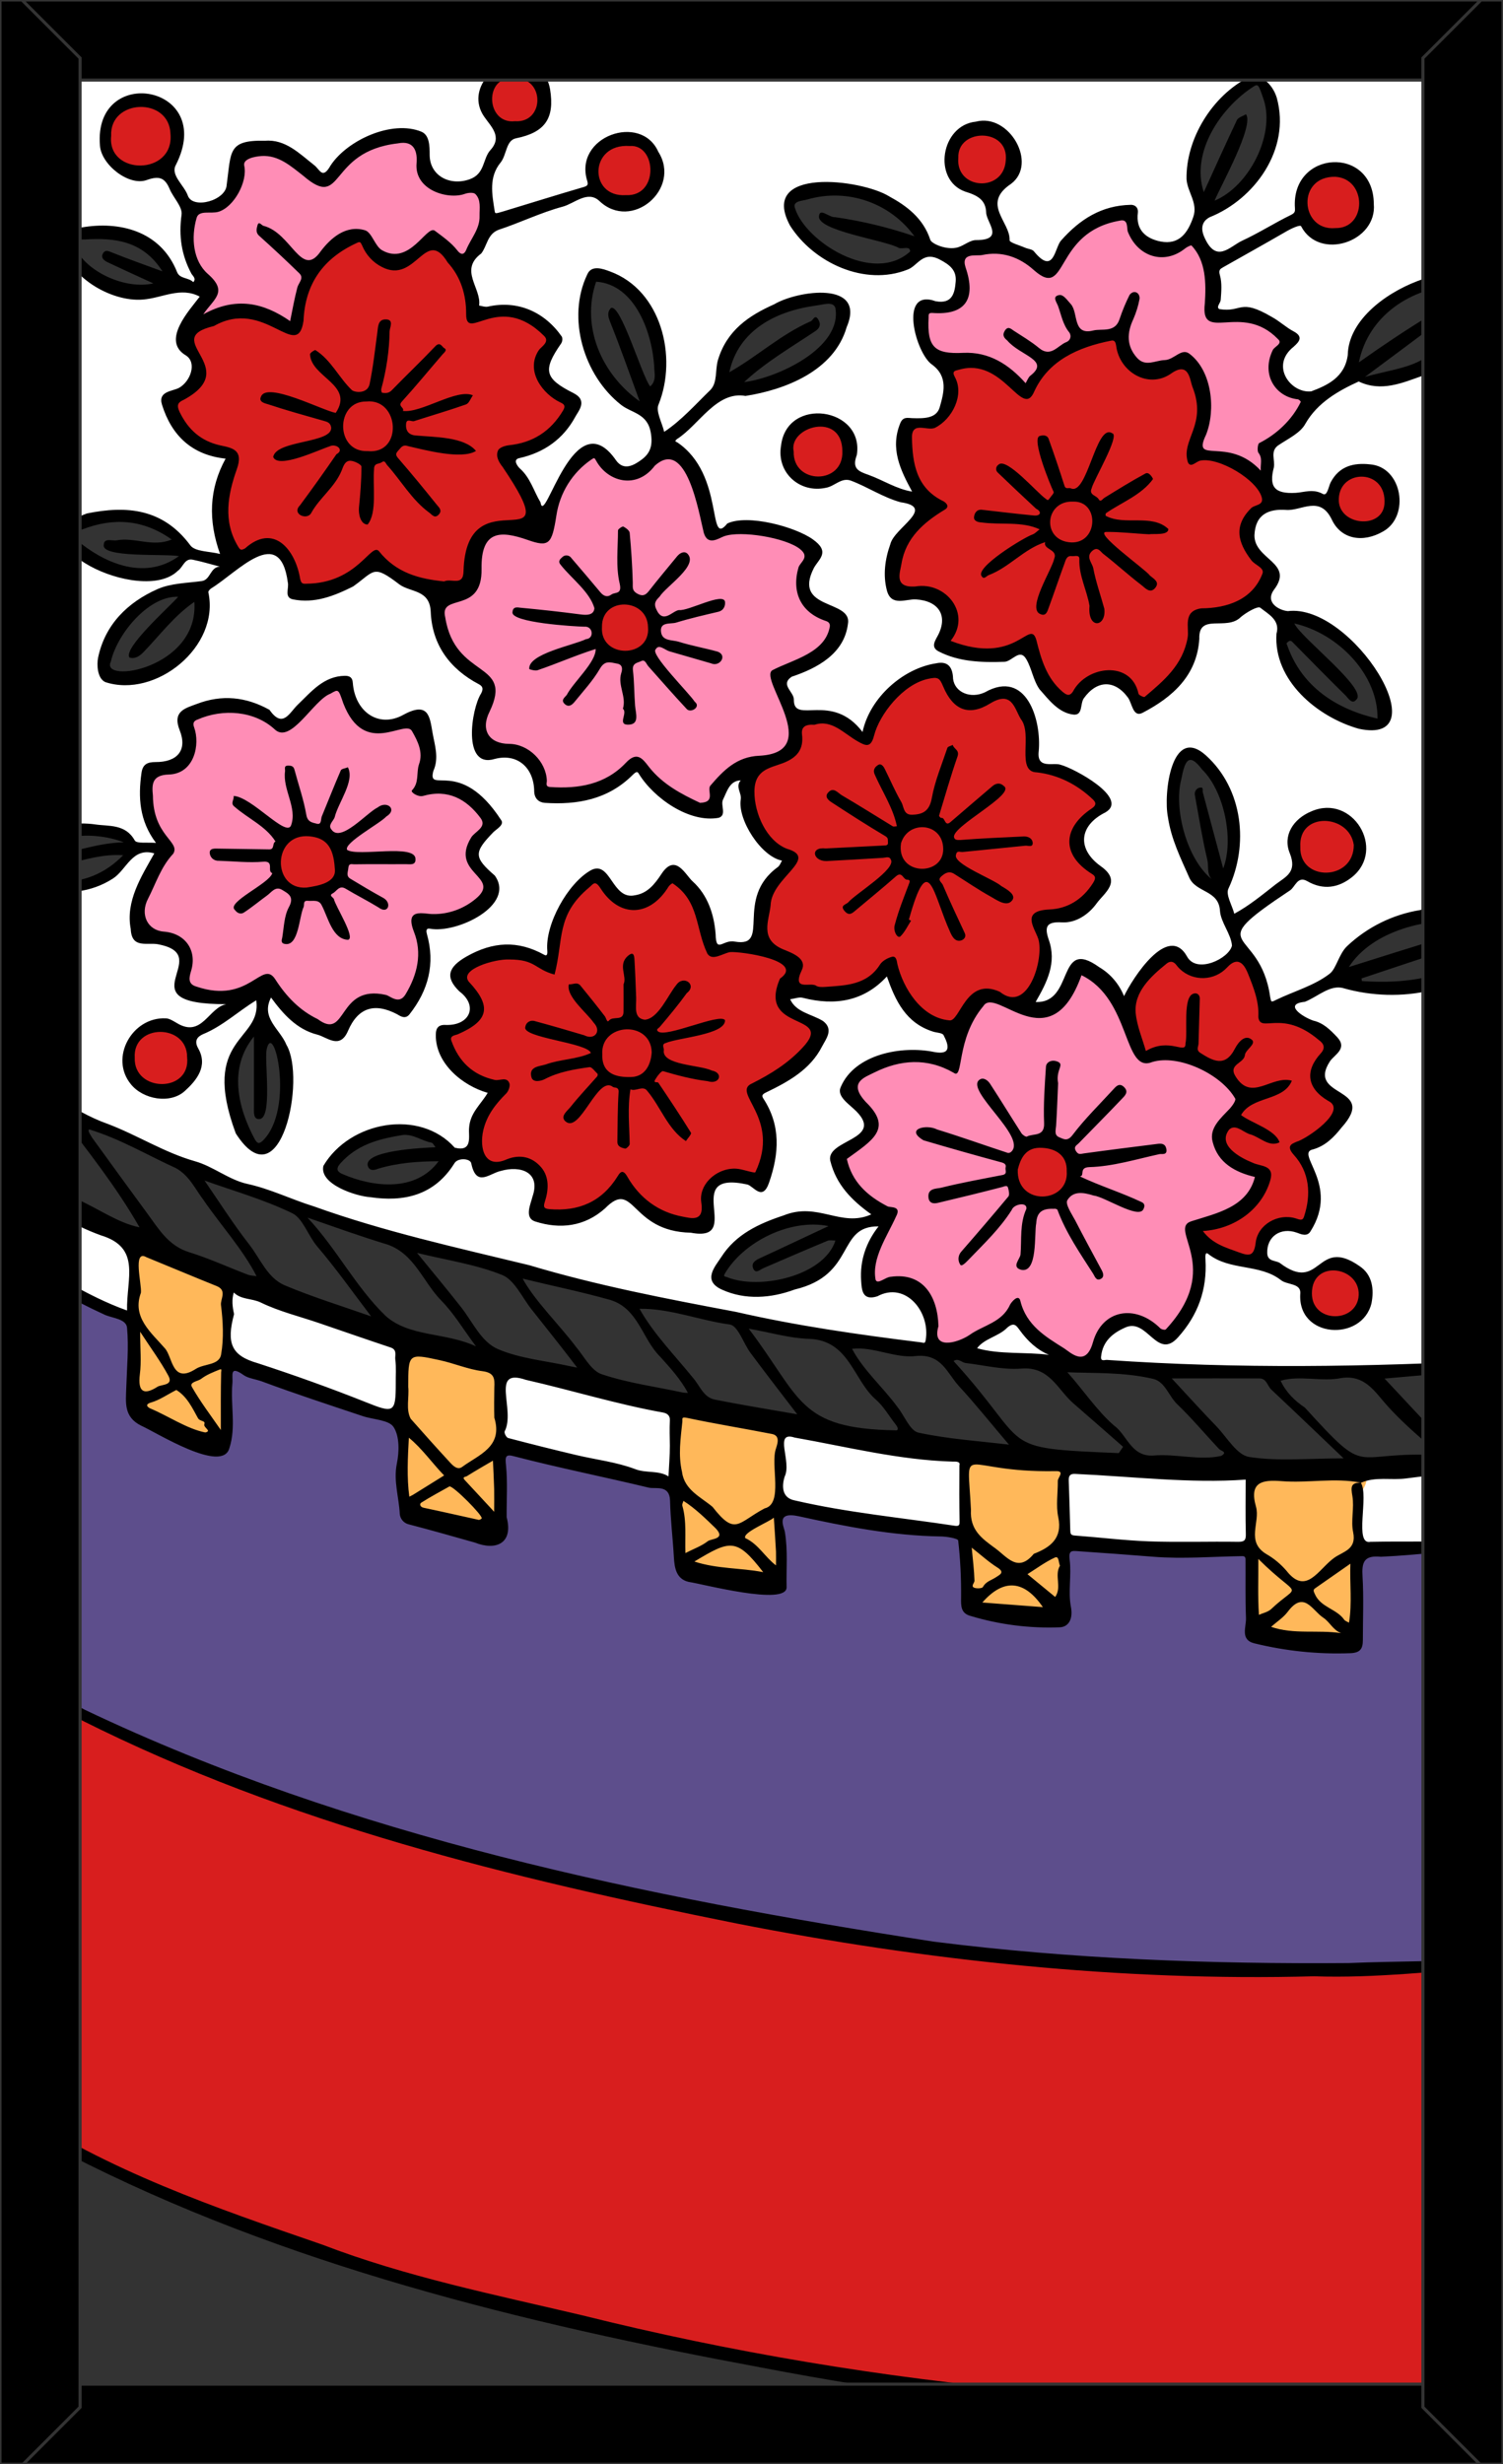 <svg xmlns="http://www.w3.org/2000/svg" xmlns:xlink="http://www.w3.org/1999/xlink" viewBox="0 0 976 1600">
<rect x="0" y="0" width="976" height="1600" fill="#808080" stroke="none"/>
<style type="text/css">
	.st0{fill:#FFFFFF;}
	.st1{clip-path:url(#SVGID_2_);}
	.st2{fill:#5D4E8C;}
	.st3{fill:#333333;}
	.st4{fill:#FFB85A;}
	.st5{fill:#FF8DB6;}
	.st6{fill:#D81E1E;}
	.st7{fill:none;stroke:#333333;stroke-width:2;stroke-linecap:square;stroke-miterlimit:3;}
</style>
<g id="Paper_Backing">
	<path class="st0" d="M960,22v1556c0,3.3-2.7,6-6,6H22c-3.3,0-6-2.7-6-6V22c0-3.3,2.7-6,6-6h932C957.3,16,960,18.7,960,22z"/>
</g>
<g id="Wikipedia_Cropped">
	<g>
		<defs>
			<path id="SVGID_1_" d="M960,22v1556c0,3.3-2.7,6-6,6H22c-3.3,0-6-2.7-6-6V22c0-3.3,2.7-6,6-6h932C957.3,16,960,18.7,960,22z"/>
		</defs>
		<clipPath id="SVGID_2_">
			<use xlink:href="#SVGID_1_"  style="overflow:visible;"/>
		</clipPath>
		<g class="st1">
			<path class="st2" d="M842.3,1279.2C555.2,1274.6,260.4,1219,5,1089.3c-23.4,14-2-273.4-9-275.8c3.3-12.3,20.5,9.2,27.4,10.6
				c43.3,33.4,72.7,12.3,62.5,79c-2.2,25.7,35.5,31.2,54.1,38c16.8-8.8,0.5-39,8.8-53.8c7.1-5,14.9,5.3,23.3,5.6
				c27.8,12.6,61.3,16.9,87.1,31.1c12.6,55.8-20.3,58.2,50.4,73.2c35.6,13.9,0.7-50.9,21.3-56.6c18.8,9.1,110.1,14.7,108.3,33.2
				c3.1,13.9-3.3,41.3,9,49c20.3,1,58.5,21.3,58.8-4c4.3-12.5-12.1-37.2,6.6-39.3c31.3,5.3,63.6,13.6,97.1,13.8
				c25.6-1.9,14.8,29.5,17.5,46.5c11.9,14.1,45.5,14.2,62.2,10.7c3.9-14.2-3.1-31.2,1.9-45.4c35.7-4.4,76.4,6.1,114.1,1.2
				c14.2,3,3.8,38.6,6.3,50.7c10.3,16.4,43.3,10,62.6,12.4c16.3-10.6-2.3-44.2,8.7-59.3c28-8.2,62.2-5.7,92.1-9.1
				c9.3,2.5,4.2,268.3,1.9,273.8c-43.9,3.5-92.1,3.4-135.6,4.5L842.3,1279.2z"/>
			<path class="st3" d="M0,1604c-11.3,0.7-0.3-231.2-4-235.3c-0.2-5,8.8-5.6,10.3-1.4c80.3,61.3,186.2,90.5,282.2,119.8
				c210.2,54.9,426.4,91.1,644.2,75.7c13.3-0.8,28.4-1.5,41.6-7c2.5-0.4,5.9,0.9,5.7,4v40.3C981,1611.8,3.9,1599.9,0,1604z
				 M490.1,836.5c-65.9-1,33.5-66.6,51.9-40.2C557,822.6,512.5,835.9,490.1,836.5L490.1,836.5z M251.3,773
				c-76.8-3-6.3-54.7,29.6-35.2C303.3,757,270.9,774.3,251.3,773z M168.1,746.2c-19.8-13.6-26.1-64.3-2-77
				C195.8,675,191.2,735.2,168.1,746.2z M907.6,641.2c-8-2.3-22.4,3.9-27.3-3.7c-0.1-2.8-2.3-5.2-5.1-5.7
				c-8.4-27.1,59.2-42.2,80.7-37.1C1009.5,604.9,926.6,647.5,907.6,641.2L907.6,641.2z M37.7,576.7c-98.9,0,48.7-69.2,46-22.9
				C77.6,570.6,55,576.2,37.7,576.7z M786.8,574.7c-23.4-15.1-37.3-67.9-13.7-85.4C799.4,501,814.5,559.2,786.8,574.7L786.8,574.7z
				 M894.5,470.6c-28.3-6-52.3-21.8-62.4-50.3l0,0C835.5,364.2,918.4,452,894.5,470.6z M80.3,439.4c-37.9,0,19.7-72.8,43.1-52.3
				c2.9-0.8,6.8-0.1,6.8,3.6C131,418.6,107.6,439.7,80.3,439.4z M92.4,372.9c-21.3-1.5-45.9-12.8-48.8-27.4
				c18.3-16,50.4-13.1,70.3,1.5c2.6,4.4,1.3,9.4,6.3,12.9C118.1,370.3,101.3,372.2,92.4,372.9z M415.4,264.5
				c-26-14-49.9-61.1-27.3-86.1C424.2,184.9,443.2,243.3,415.4,264.5z M483.2,252.3c-4.5-0.1-4.3-7.2-9.4-6.6
				c-3,0.2-4.7-2.8-4.2-5.5c4.5-27.5,48.8-57.1,76.4-41.9C551.6,230.4,508.3,248.3,483.2,252.3z M886.5,248.7
				c-26.2-32.3,32.4-70.8,62.9-67.6c34.4,3.1-9.2,51.2-25.6,56.9C912.9,243.5,899,245.5,886.5,248.7z M91.7,188.9
				C74.1,192,24.5,161.2,53,151.4c20.4-0.4,39.4-1.8,55.9,22.5c3.1,5.2-5.2,5.9-5.2,10.5C102.5,189.6,95.9,188.4,91.7,188.9z
				 M569.5,174.9c-25.6,0-50.6-20.3-57.1-38.5c2.5-19.7,37.9-13.8,53.3-8.8C597.4,136,612.9,174,569.5,174.9L569.5,174.9z
				 M788.8,134.4c-33.2-19.1,1.8-73.5,27.4-83C841.4,69.4,817.2,127.1,788.8,134.4L788.8,134.4z"/>
			<path class="st4" d="M870.9,1064.4c-34.8-1.1-65.2,1.9-57.9-43.5c1.6-18.1-5.9-42-0.3-58.2c20.8-10.7,48.9-4,71.7-3.9
				c8.6,2.7-5.4,10.2-2.1,24.4c1.5,14.6-3.2,25.3-1.4,39C880,1036.3,885.5,1056.7,870.9,1064.4z M677.2,1047.5
				c-34.5-3.3-50.7,4.8-49.7-36.3c-3-6.6,4.4-10.8,1.9-16.7c-3.9-13.3-6.1-31.5-2.5-45.4c16.1-5.2,35.8,3.8,53.3,2.2
				c6.8-0.9,15.8,0.9,11.3,9.2c-4,13,4.1,29.4-2.8,40.7c-1.5,2.3-1.2,5.4,0.7,7.4c4,5.5,2.5,23.5-1,30.6
				C683.5,1040.8,681.6,1045.8,677.2,1047.5z M495.6,1024.8c-39.9-5.7-57.4,2.4-56.3-46c4.6-17.8-5.5-37.2-0.2-56.5
				c4.5-13.9,29.9,2.2,41.2,0.9c10.7,2.7,34.9,1.3,27.5,18.5c-0.6,16.4-2.7,33.1-0.9,49.2C507.3,1005.4,513.1,1020.3,495.6,1024.8z
				 M310.9,990.8c-16.8-5.2-43.8-3.2-49.8-22.2c1.3-25.8-0.9-58.6,1-84.6c8.8-17.7,36.6,2.3,51.8,2.3c17.1,1.9,9.6,19.9,11,31.4
				c4,14.1-4.7,22.8-0.5,35.8C324.6,969.2,330.2,986.7,310.9,990.8z M132.3,934.2c-13-3.3-23.1-10.3-36.5-16.2
				c-7.8-3.7-1.1-9.1-6.8-13.2c-5.4-14.3-0.4-32.3-0.9-47.7c-4-7.4-0.3-15-0.9-22.8c0.2-7.3-3.5-16.2,1.9-21.9
				c17.4-0.8,35.4,14.1,53.1,18.8c12.2,7.9,4.8,37.6,5.6,48.7c-1.1,15.6,0.3,32-0.2,48.5C146.3,934.9,137.1,931.3,132.3,934.2z"/>
			<path class="st5" d="M701.7,884.9c-15-4.8-27.9-14.6-38-27.6c-16.6-8.5-37.8,30.7-57,15.1c0-81.5-69.8,5.7-31.5-78.5
				c4.6-9.3-49.1-34.3-21.8-48.8c29-16.8,0.4-21.8-0.2-41c15.9-30.5,64.4-8.4,67.1-19.8c3.4-12.1,8.4-33.9,23.2-37.8
				c67,35.8,39.4-39.5,72.5-8.5c16.5,12.1,14.5,37.9,29.1,47.8c20-7.9,77.2,15.6,54.1,38.8c-17.2,12.9-2.7,32.5,14.4,34.3
				c1.1,0.1,5.3,1.5,5.3,4.9c-3.7,23.8-29,24.6-44,34.6c7.9,19.2,0.5,73.7-24.3,66.5C716.4,837.9,721.5,877.4,701.7,884.9z
				 M679.3,738.9c-27.1,1.1-31.8,37.8-5.5,43.9c11.2-0.8,25.2-7.7,23.8-20.5C704.7,751.6,688.1,741.7,679.3,738.9z M214.5,669.3
				c-18.4-3.3-27.8-19.3-41.6-31.3c-14.9,6.8-28.8,13.3-46.5,6.5c-15-4.1-0.4-20.9-7.8-29.1c-5.5-9-22.1-4.3-26.6-15.1
				c-10.6-18.5,18.5-36.8,14.1-53.3c-10.5-13.1-14.9-29.7-8.4-43.9c4.6-6.3,18.1-1.9,22.3-9.9c9.1-9.6-5.2-24.5,6.8-29.8
				c62-21.1,34.6,34.9,85.7-16.5c7.8-4.6,10.5-3,14.1,8.4c11,38.5,58.9-13.6,48.4,47.6c-1.1,15.4,29.8,3.3,40.2,25.9
				c9.1,8.8-20.3,25.7-3.9,35.8c20.4,18.4-14.6,33.9-30.4,32.9c-4.7-1.1-9.7,2.9-7.9,7.9c6.5,13.2-1.1,58.5-24.3,44.4
				C232.9,642.7,226.7,666.3,214.5,669.3L214.5,669.3z M196.7,536.1c-11.1,3.7-22.6,17.5-16.4,29.6c-0.1,4.2,1.1,7.7,5.4,9.2
				c4.9,3.8,9.1,8.1,16.1,6.2c6,1.3,9.5-1.5,13.6-5.5c6.4-3,6.3-9.2,7.5-15.2C225,545.3,209.4,538.5,196.7,536.1z M454.5,525.2
				c-13.5-5.1-27.1-13.2-37.1-25.9c-10.4-6.9-27.6,20.7-52.7,15.9c-6.3,0.4-15.9-0.2-13.6-9c-1.1-27.5-53.5-12.2-36.8-45.9
				c16.3-25-38.3-30.9-28.2-67.8c34-11.7,14.8-24,28.6-44.7c9.4-9.1,22.6-2.4,35,0.6c13.8-9.2,7.2-45.3,36.1-54.9
				c25.9,25.5,21,12.9,47,0.5c25.8,1.4,17.6,42,32.8,51.2c16.1-5.6,44.3-0.7,56.4,8.1c9.1,8.2,1.9,12.3,0.1,17.2
				c-9.9,36.7,61.4,29.3-12.7,65.5c-10.5,18,29.9,55.4-16.2,58.7C462.8,495.7,470.2,524.8,454.5,525.2z M406.8,386.9
				c-10.1,2.1-22,8.2-19.8,20.1c0.9,11.5,4.1,20.3,17.1,20.9C431.4,430.6,433.4,390,406.8,386.9L406.8,386.9z M818.8,309.5
				c-16.3-19.3-51.3-4.3-39.3-28.9c11.7-77.3-28.1-28.2-44-45.6c-11.2-22.3-8-17.6-31.8-16.1c-7.6,2.6-12,11.3-21.1,13.3
				c-6.5,2.8-6,12.6-12,16.7c-5.7,12.5-26.9-21.8-42.8-15.8c-19.8,3-34.7-7.8-27.1-32.2c6.1-3.6,19.9,0.4,23.1-6.4
				c7.3-10-11.3-34.4,11.1-32.7c15.4-3.1,29.9,1,41.9,12.6c12.8,5.5,17.6-34.1,52.1-35.4c4.5,0,6.8,2.8,7.4,8.7
				c13.4,37.4,39.4-12.2,48.4,21.8c5.7,10-4.4,31.9,7.7,36.1c14.7-2.7,35,0.3,42.8,16.4c-14.6,20.5-5.6,27.8,13.2,36.7
				c1.9,16.6-24,22.6-25.8,36.5C822.9,300,824.9,308.6,818.8,309.5L818.8,309.5z M188.4,212.4c-28.8-26.5-74,10.2-56.2-15.6
				c3.6-3.8,7-6.8,4.1-11.5c-12.5-8.2-26.7-48.4-0.9-51.3c16.4,1.4,18.8-20.3,20.5-31.5c23.4-20.5,41.2,17.9,58,13.1
				c9.5-15.7,25.4-23.7,43.4-26.5c20-4.8,13.8,16.4,20.4,27.2c10.4,13.9,41.8-5.4,37.6,20.7c-0.1,11.2-5.7,27.4-15.3,31.7
				c-5.8,0.4-11.8-13.2-18.5-13.1c-8.8,2.7-14.2,13.9-25.2,13c-21.5-1.9-20.4-33.5-44.9-3.2c-1.2,4.3-12.9,7.1-11.9,13.4
				C195.1,188.3,196.8,206.6,188.4,212.4z"/>
			<path class="st3" d="M835.7,951.6c-14.6-0.1-23.5-0.2-35.1-5.4c-15.9,8.6-34.3,1.4-51.7,3c-14-4.3-25-1.6-39.7-2.6
				c-24.5-0.9-47.3-6-71.1-6.4c-85-10.5-165-24-248.6-44.1c-68.6-17.1-138.9-30-206-57.7c-24.5-12.8-64.1-13-83-37
				c-19.5-1.3-38.7-12.1-57.4-22c-11.7-2.3-19-17.9-30.3-18C6.3,757-1.1,770.9-4,760.5c-0.1-16.9,0.1-46.9,0-64
				c0.2-3.5,3.5-4.4,6.6-4c4.7-0.1,3.3,5.8,7,7.3c17.9,6.1,29.8,20.3,43.2,31c26.6-0.3,52.9,20.6,75.9,32.7
				c37.5,5.8,74.1,27.1,111.6,36.9c33,11.1,69.6,18.8,102.6,26.6c24.5,4,49.8,14.1,72.5,18.8c44.1,7,91.2,14,133.2,27.3
				c21-2.2,45.7,2.5,65.6,8.1c8.3-4.2,15.8,1.1,24.3,1.5c14.7,4.3,30.5-2,43.3,7c33.4-6.2,73.5,4.3,109.5,1.4
				c33.3,3.8,67.8-5.5,99.9,4c25-9.9,56.8-6.4,84.2-10c9.7,0.3,2.4,20.5,4.7,25.9v32.5c0,1.3-0.7,2.6-1.8,3.3
				C930.5,948.3,883.6,950.3,835.7,951.6z"/>
			<path class="st6" d="M853.7,1565.2c-193.1,1.2-384.8-31.5-571.3-80.9c-95.7-23.6-197.9-70-282.4-111.6c-7.6-2.9-7.5-288,0-290.9
				c19.4,6,35.4,23.4,54.8,31.4c284.8,130.3,605.6,184,917.7,160c17.2-6.3,8.1,288.3,3.5,290.5
				C935.9,1558.9,895.4,1566.1,853.7,1565.2z M865.1,858.6c-22.7-0.6-22.5-39,0.5-37.5C892.5,819.4,892.8,860.8,865.1,858.6
				L865.1,858.6z M810.3,818.6c-11.9-2.6-23.8-6.1-32.5-16.9c-4.7-10.1,37.1-7.3,42.3-33.8c1.6-11.6-17.7-9.7-23.3-18.2
				c-15-14.8,8.8-23.9,11.3-37.3c-3.8-4.5-11.8-18.6-16.6-19.5c-15.8-4.6-29.9-15.9-47.5-6.4c-17.4-17.4-11.8-50.6,10.5-63.6
				c9.8-8.2,14,8,23.3,8c30.6-5.4,30.1-29.1,43,23.8c5.6,9.7,28.6,5.1,37.7,17.4c13.6,8.2-5.9,19.1-3.7,28.1c0.1,8,12,9.7,15.3,17.8
				c0.1,14.2-16.8,18.9-24.6,28.6c5.4,12.3,19,56.4-10.2,47.7C819.3,790.8,820.1,820.3,810.3,818.6L810.3,818.6z M449.8,794.8
				c-16.5-1.3-31.1-8.6-41.1-21.7c-7.8-9.2-34,29.7-58.4,13c3.4-26.5-2.2-35.8-29.2-27.8c-24.8-6.4-5.1-35.7-0.1-50
				c-11.5-9.5-33.5-16.3-31.4-36.4c5.7-5.5,21.2-9.3,20.7-15.6l0,0c3.3-5-18.5-21.9-8.1-27.5c13.1-13.8,35.8-8.5,53.6-5.5
				c7-18.9,8.3-44.8,30.5-53.7c9.4,3.4,14.5,19.4,25.2,17.4c10.7,1.8,15.5-12.8,25-17.4c26.3,6.7,11.8,55.2,39.6,44.6
				c34.3,9.3,5.9-29.6,33.2-50.9c5.8-11.1-27.3-19.9-23.9-49.5c-2.3-25.4,32.9-15.1,30.9-36.5c-1.6-10.5,9.3-11.1,17.2-11.6
				c11.4-2.8,22.7,19.4,30.9,7.2c5.9-16.4,23.4-35.9,42.1-36.8c12.4,0.3,7.8,20,23.2,21c31.1-17.8,41.6,5.6,40.2,34.8
				c8.8,13,40.2,9.6,45.1,30.6c-3.3,7.9-19.2,15.7-16.8,24.4c-4.8,7.8,23.5,18.6,14.6,29.1c-8.3,16.2-24,15.5-36.9,21.7
				c-2.4,3.6,0.8,7.4,1.9,10.7c5.2,14.7-7.4,54.5-28.5,40.5c-26.9-15.8-26.2,58.3-68.3-14c-5-11.2-27,14.3-42.6,9.6
				c-9.8,3.1-35-12.5-29.5,7.1c2,8.3,18.9,7.3,21.4,16.8c-1,22.1-26.1,25.8-39.5,40.6c6.6,17.9,13.2,36.5,3.3,53.8
				c-1.2,2.8-6.1,2.9-10.1,1.3C449.8,754.7,468.6,793.8,449.8,794.8z M678.5,780.7c-29.6,3.5-24.3-42.8-2.8-39.6
				C703.1,738.6,702.9,781.5,678.5,780.7z M105.9,707.8c-28,2.8-30.3-42.6-2.3-42C130.6,664.1,133.5,708.8,105.9,707.8z
				 M197.2,580.4c-29.3-0.8-19.7-47.4,4.1-41.4C231.6,543.6,226,583.6,197.2,580.4z M860.7,570.6c-26.3,1.8-26.9-43.2-1.1-41.6
				C888.9,527,889.9,572,860.7,570.6z M743.3,456.6c-1.5,0-7-1.7-7.7-5.4c-24-45-40.2,46.9-64.5-27.5c-5.9-10.9-19.1,4.5-28.9,1.5
				c-6.6-1.1-31.7-1.1-27.6-11.8c10.6-10.8-1.2-33-22-28.4c-31-4.8,1.5-43.9,12.5-56.1c-9.7-13.3-18.4-27.4-16.7-44.4
				c-0.2-6.5,2.9-10.6,9.3-10.6c13.9,4.1,25-15.6,19.1-26.9c-5.6-10.5,7.2-11.5,13.9-11.8c12.6,0,22,7.6,30.4,15.3
				c12.3,6,21.7-30.5,53.8-31.2c19.2-9.6,12.9,25.5,32.8,23.5c6.7,1.3,13.7-6.9,19.6-6.7c16.2,4.3,16.3,37.2,9.7,50.5
				c-4.6,12.4,41.7,11.1,46.4,35.9c-1.8,15.1-26.8,15.4-7.6,38.9c5.8,3.6,10.9,11.2,7.8,13.2c-7.8,18.9-25,24.2-42.9,24.6
				c-7.7,1.4-4.1,10.4-5.2,15.8C771.3,434.2,758,447.9,743.3,456.6L743.3,456.6z M406.5,426.6c-24,2.1-26.1-36.6-3.6-38
				C429.1,384.9,432.9,427,406.5,426.6L406.5,426.6z M198.3,383c-14.4-5.3-6.7-29.5-25.2-30.1c-7.4,0.4-14.9,14.6-21.8,4.1
				c-14.4-21.3-2.4-40.5-1.2-60.3c-15-7.4-38.4-13.1-38.2-35.6c28.8-19.9,13.9-18.4,10.3-43.8c29.5-33.3,68.8,5.5,70.8-11.4
				c1.5-24.7,15.4-44.4,40.1-52.7c6.1,0.6,9,14.8,16.5,16.5c15.6,9.4,29.3-25.7,41.9-4.5c11.3,9.6,11.7,25,17.5,37.5
				c17-0.9,40.2-3,49.5,18.1c-15.6,21.9-4.9,27.5,11.5,41.4c-1.8,16.7-20.6,27.7-35.8,30.4c-3.3,0.5-5.5,3.6-4.9,6.9
				c0.2,1,0.5,1.8,1.1,2.6c45.4,65.6-28.5,14.9-25.6,68.9c-0.1,8.3-5,10.1-9.1,10.1c-27.4,5.5-46.2-20.4-56.4-15
				C228.9,376.7,215.1,382.3,198.3,383z M884.2,342.7c-24.1,0.5-24.6-37.8-0.1-37.2C906.7,303.6,911.1,344.4,884.2,342.7
				L884.2,342.7z M531.6,313.4c-29,0.4-25.5-45.6,4.2-40.3C556.5,273.3,555.5,316.1,531.6,313.4z M867.1,152.1
				c-31.2,2.2-25.9-45.1,0-41.3C892.1,110.9,893.4,152.7,867.1,152.1z M406.3,130.7c-29.9,1.8-27.8-42.8,2.5-39.9
				C431.5,88.1,432.4,133.4,406.3,130.7z M636.2,122.9c-17.7,4.9-27-37.5-2-38.5C663,79.1,665.1,124.8,636.2,122.9z M89,111.3
				c-26.8,1.4-27.7-45.3-0.2-45.9C122.2,60.8,123.3,115.2,89,111.3z M333.4,82.8c-24.2,1.1-22.9-39.9,1.4-35.8
				C358,45.6,359.8,85,333.4,82.8z"/>
			<path d="M976.8,1273.4c0,2.5-0.4,3.6-3,3.8c-40.2,2.3-80.2,7.4-120.5,6c-125.3,3.4-252.8-10.3-375-34.3
				c-147.1-29.5-291-64.6-425.4-132c-16.5-8.3-31.8-19.2-47.5-29c-0.7-0.4-2.3-1-2.3-2c0.2-1.8,3.7-3.1,5-2.5
				c15.7,8.9,31,18.6,47.1,26.8c173.1,82.4,362.8,121.4,551.2,150.5c89.2,11.3,179.7,14.6,269.5,13.9c32.4-1.4,64.8-0.7,97.1-3.6
				C974.8,1270.6,977.1,1270.6,976.8,1273.4z M963.8,889.3c-0.6,0.1-1.2,0.3-1.7,0.6c3.1,6.4,9.6,10.7,13.9,16.4
				c1.7,1.4,2.7,4.1,0,4.8c-8.6,0.4-13.7-11.9-19.3-17.4c-3.4-4.5-8-2.7-11.9-2.4c-16.5,1.1-32.9,2.7-45.7,3.8
				c13.5,14.4,28.5,30.6,43.7,46.7c8.8,7.4,22-1.5,32.4,1.6c4.1,0.5,1.2,5.9,1.9,9.1c0.6,2.5-1.4,2.6-3.1,2.7
				c-20.2,1.4-40.6,1.9-60.6,4.7c-9.9,1.4-20.2-1.4-29.7,2.9c5.4,8.4-4.6,40.5,6.2,38.3c27.8-0.6,55.6,0.8,83.2-2.1
				c2.5-0.2,4.2,0,4.2,3.3s-1.7,2.8-3.9,2.9c-25.5,0.7-51.5,4.5-76.7,5.6c-11.1-1.1-12.5,3.6-11.9,13c0.8,13.6,0.2,27.3,0.2,41
				c0,5.5-1.5,8.4-8.2,8.6c-21,0.8-41.9-1.4-62.3-6.4c-9.3-2.3-5.2-10.6-5.4-16.4c-0.5-12.7-0.2-25.4-0.3-38.1
				c0-1.6-0.7-2.2-2.5-2.1c-19.1,0.3-38.3,1.9-57.3,0.4c-16.2-1.3-32.5-2.5-48.8-3.6c-4.2-0.3-6.4-0.7-5.6,5.6
				c1.3,10-1.1,20.6,0.8,30.4c1.5,7.8-1.3,13-7,13.4c-19.6,0.8-39.2-1.7-57.9-7.3c-6.7-1.7-6.5-6.5-6.4-12.3
				c0.1-12.3-0.5-24.6-1.9-36.8c-0.2-1.3-7.6-2.6-11.7-2.6c-31.2-0.5-61.7-6.5-91.8-13.1c-15.4-3.3-9.5,6.8-9,10.4
				c2,12,0.8,23.9,1.1,35.8c-0.2,12.2-54.6-2.3-63.7-3.6c-7.9-1.9-9.1-8.9-9.5-16c-0.7-12.3-2.2-24.5-2.5-36.8
				c-0.3-10.2-8.9-7.5-13.5-8.3c-29.1-7-58.7-12.9-87.6-20.4c-6-1.7-6,0.4-5.4,6.1c1.1,11,0.3,22.2,0.4,33.4
				c4.5,17.1-7,21.9-20.6,16.5c-14.5-4.1-28.9-8.2-43.5-12c-2.9-0.9-5-3.5-5.3-6.5c-0.5-10.9-4.2-21.4-1.9-32.8
				c1.6-7.7,1.8-17.7-2.1-23.7c-3-4.7-13.1-4.8-20-7.1c-21.8-7.3-43.6-14.4-65.1-22.4c-4.2-1.6-9.3-2.1-12.2-4.2
				c-9.6-6.8-6.9,0.3-7.4,5.3c-1.3,14,2.5,28.3-1.9,41.9c-4.4,17.2-47.6-10.1-57.3-14.4c-11.5-5.7-10-15.1-9.7-24.8
				c0.4-12.9,1.7-26,0.5-38.8c-0.5-5.6-9-6.2-14-8.2c-23.5-10.8-47.6-24.1-67.2-40c0.6-3.2,3.7-3.3,6.5-1.7
				c24.8,13.1,48,29.2,74.7,38.7c-0.4-21,9.3-40.8-17-48.8c-18.9-6.8-36-17.9-52.4-29.7c-10.1-5.2-14.6-6.7-11.3-19.4
				c3.6,1.8,7.2,3.3,11,4.7c0-5.7-18-27-12.7-28.2c1.6,0.1,3.4-2.6,5.2,0.6c4.7,8.6,10.6,16.5,14.8,25.3
				c6.4,13.4,19.3,17.6,30.9,23.7c13.1,5.8,25.7,15,39.6,17.8c-14.7-25.8-33.8-50-52-73.6c-6-10.9-39.1-18-35.6-28.2
				c23.7,8.4,43.1,26.3,67.1,34.7c19.2,7.3,36.5,18.5,56.5,24.2c11.8,3.3,22.1,12.1,34,14.7c15.1,3.3,28.6,10.1,43.2,14.6
				c45.6,16.4,92.9,26.8,139.9,38.2c44.1,13.2,89,21.8,134.2,30.3c39.7,9.1,79.8,14.8,120.2,19.8c1.5,0.2,2.6,1.1,3-1.4
				c3.2-18.1-12.9-38.5-31.4-28.5c-10,3.2-10.1-4.6-10.5-10.1c-0.9-13.1,3.2-25,11.3-35.3c-27.4-0.4-14.4,31.5-54.5,41
				c-15.4,5.7-32.1,6.9-47.1,0.1c-13.2-5.9-4.4-15.2-0.4-21.4c9.3-14.5,24.2-21.5,40.3-26.8c22.4-9.1,37.3,8.1,57-0.7
				c-12.7-9.1-22.9-19.3-26.7-35c-2.4-13.6,35-13.5,17.1-31.8c-4.7-4.8-13.2-9.8-10.2-16c9.1-21.3,39.7-27,60.8-22.6
				c11.4,2.1,9.1-4.9,5.9-11c-0.8-1.5-4.3-1.5-6.6-2.2c-18-5.6-24.7-20.3-30.2-35.9c-14.7,16-33.4,19.3-54.5,13.9
				c-2.5-0.7-5.5,0.6-8.3,0.9c3.8,8.6,14.3,9.7,21.4,14.2c7.1,5.4,1.8,11.7-0.7,16.5c-7.7,15.1-22,22.9-36.5,29.9
				c-2.5,1.2-2.7,2.2-1.6,3.9c11.4,17.5,10.3,35.6,3.7,54.6c-4.3,12.4-10,2.3-14.1,1.2c-44.4-9.7-1.3,38-36.7,31.3
				c-39.7-0.8-36.4-35.4-55.7-15.8c-13.3,11.9-29.3,13.7-45.4,8.5c-7.3-2.4-2.8-11.5-1.7-16.2c5.5-15.9-7.9-20.3-20.6-16.6
				c-7.3,1.5-15.9,11-19.2-5c-0.7-3.2-8.7-3.7-10.9,0c-13,20.9-32.8,25.3-54.9,22c-8.9-0.6-33-8.3-30.2-20.3
				c17-28.9,62.5-37.4,85.3-11.8c11.9,3,8.8-7.6,9.3-12.7c0.6-10,7.6-15.3,12.1-22.9c-16.7-4.8-33.9-19.3-33.7-37.6
				c0-4.9,2-6.8,6.8-6.5c15.2,0.4,21-12.4,8.5-21.8c-9.6-9.3-7.1-15.9,4.6-22.6c17.2-9.8,33.4-10.6,50.4-1.2c1.7,1,2.3,0.1,2.1-2.6
				c-1.5-17.1,13.3-43.9,28.4-52.3c12.8-6.6,13.6,19.6,28.5,16.3c7.9-1.2,12.6-6.8,17.2-13.8c9.1-13.9,15.6,0.6,20.3,4.8
				c9.6,8.7,13.9,21.1,14.9,34.2c0.3,13,4.7,3.3,12.5,4.9c24,4.1-0.7-27.8,28-48.5c1.2-1,1.8-2.7,2.6-4.1
				c-13.6-2.6-28.8-26.5-26.8-39.6c0.8-4.3-3.7-8.3,0-12.5c-7.3,0.2-8.9,7.3-11.6,12.7c-1.5,3.7,2.6,9.9-2.7,11.6
				c-19,3.5-42.2-12.7-52-28.8c-1.1-2-2.8,0-4,1.1c-15.9,15.8-35.7,19.4-57,18c-3.7-0.3-6.7-2.7-6.8-7.5
				c-0.2-15.5-11.1-24.9-25.7-21c-21.2,6.4-15.1-32.8-8.8-42.5c1.4-2.7,1.4-4.5-1.4-6c-19-10-30.4-25.7-31.3-47
				c-0.6-14.6-13-12.5-20.3-17.8c-17.4-13.3-15.9-8.8-30.1,1.3c-12.4,6.2-25,11.2-39,8.4c-6-1.2-2.5-7.2-3.4-11
				c-5.1-38.3-32.5-6.7-49.7,3.8c-0.9,0.6-2.1,1.9-1.9,2.6c7.6,35.4-34.2,69-66.9,58.3c-5.3-2.4-5.6-11.4-4.7-15.9
				c4.5-21.5,19.2-35.9,38.6-44.5c8.6-3.8,19-3.9,28.7-5.2c5.8-0.8,5.4-9.1,11.8-9.4c-5.9-1.5-11.7-3.3-17.7-4.5
				c-5.2-1.1-6.3,5-9.6,7.2c-23.5,23.2-109.1-19-59.1-37.2c25.9-5.3,49.5-3.2,67.2,20.7c3.1,4.2,12.4,3.8,19.3,5.6
				c-7.8-21.8-7.2-42.2,3.6-61.9c-21.7-2.3-35-14.8-41.3-35c-2.8-9,7-8.6,11.3-11.1c7.3-4.3,11.4-16.1,4.4-20.8
				c-16.6-9.6,2.2-29.5,8.8-38.3c-12.4-6.6-24.3,0.9-36.8,1.9c-21.1,1.8-50-15.4-53.3-38.2c-0.4-7.8,8.8-7.8,13.4-8.6
				c24-4.2,51.2,1.8,62,29c1.8,4.5,7.5,3.4,10.5,6.5c2.2-2.3-0.5-4.2-1.2-5.5c-6.5-12.1-8.3-24.5-6.4-38.3
				c0.7-5.1-5.3-10.9-7.7-16.6c-3.1-7.4-6.8-8.8-14.9-5.9c-11.7,4.2-29.7-10.1-30.4-22.5c-4.3-53.2,75.8-39.5,49.3,12.7
				c-3.7,6.6,5.4,13.1,7.8,20c3.3,9,24.8,3.1,25.2-7.1c3-21.5,0.5-29.2,24.9-28.6c13.3-1.1,22.4,8.4,32,15.9
				c3.7,2.9,5.3,9.5,10.6,0.1c10.8-16.4,39.8-29.7,58.9-21.9c5.3,2.2,5.4,9.3,5.4,15c0,13.6,13.1,20.5,26,15.9
				c10.1-3.6,8.3-13.3,13.5-19c7.9-8.7,0.3-15.2-4.2-21.8c-12.1-17.7,8.1-39.3,26.7-34c8,1.6,14.5,6.2,16.2,16.4
				c3.1,18.9-3.3,28-22.1,31.8c-6.6,1.3-6,10.7-10,15.7c-7.8,9.5-5.6,20.5-3.9,31.4c0.3,1.9,0.2,2,5.5,0.4
				c17.5-5.3,35-10.8,52.5-15.9c2.5-0.8,2.7-1.5,2.2-3.7c-9.3-29,34.8-44.7,46.1-19.1c15.2,24-17.4,52-38.4,31.8
				c-7.6-6.9-16,1.7-23.7,3.8c-14.2,3.8-27.6,10.4-41.6,15c-7.4,2.8-7.4,10.4-11.3,15.4c-14.6,10.8,0.3,22.6-1.4,33.8
				c1.9,0.3,3.9,1.1,5.7,0.7c19.6-4.4,37,3.6,48.1,19.6c0.5,1.4,0.3,3-0.5,4.3c-12,17.3-11,22.7,7.9,32.2c9.6,4.8,3.4,11.5,1.3,15.4
				c-7.8,14.4-20.2,23.3-36.5,26.9c-4.4,1-0.8,5.5,0.4,6.6c6.9,6.1,9.1,14.8,13.5,22.1c2.6,17.1,21.6-67.1,49.1-27.2
				c5,6.9,11.5,3.1,16.2-0.3c5.7-4.1,7.8-9,6.3-17.7c-2.1-12.7-12.5-12.7-19.4-18.2c-24.2-19.1-35.3-56.4-21.9-84.5
				c2.7-6.5,10.1-3.8,14.9-2c33.3,12.2,43.8,55.5,31.5,86.2c-2.1,4.4,2.2,11.9,3.6,17.9c11.1-7.3,20.5-18,30.1-27.3
				c4.6-4.9,2.9-12.8,4.8-19.3c5.8-19.4,20.3-29,36.5-36.2c15.1-9,60.1-15.6,47.1,14.8c-8.2,28.5-40.1,40.7-65.7,44.7
				c-18.8-3.4-30.3,19-44.5,28c-2.1,1.7-0.4,1.7,0.3,2.2c31,21.1,19.2,69,32.4,52.6c13.2-6.2,44,2.1,55.5,10.3s4.1,12.5,0.7,18.6
				c-14.1,27.7,25.2,20.2,22.1,36.4c-2.4,19.2-19.7,28.6-36.5,34.2c-7.8,5.3,1.7,9.8,1.4,15.1c0,16.1,24.7-5.5,44.6,20.8
				c4.8-22.5,26.5-41.4,47.8-44.6c7.9-1.7,10.8,2.8,11,10.1c1.1,8.8,11.4,13.1,20.7,8.7c26.9-15.2,36.8,18,34.9,38.3
				c-1.4,11.9,9.5,7,14.3,8.8c8.5,2.2,44.9,21.7,29,30.9c-17.3,8.6-18.5,23.9-2.9,35c13.9,9.9,2.2,17.2-2.8,24.1
				c-5.2,7.2-13.5,12.8-22.5,12.3c-10.3-0.6-11.4,3-8.6,11.2c5.4,15.1-1.2,27.8-8.5,40.5c25.5,1.1,13.4-42.7,41.3-22.6
				c7.3,4.3,12.9,10.9,16.1,18.8c5.5-11.5,28.7-47.9,41-25.6c6.3,11.3,27.2,1.2,29.1-7.2c-0.6-7.7-7.3-15-7.8-22.7
				c-0.8-13.4-15.5-11.6-19.9-21.4c-5.7-12.9-11.8-25.1-13.9-39.4c-3-14.9,2.2-60.2,24.7-40c24.1,21.8,27.9,58.1,14.6,86.5
				c-1.9,3.9,2.4,10.8,3.8,16.3c9.8-5.3,18.2-12.3,26.9-19.1c6.7-5.1,14.1-7.9,9.1-20.3c-4.6-11.3,2.2-22.2,14.1-27.1
				c26.7-11.6,48.6,24.6,26.5,42.6c-8.8,7.1-18.8,8.8-29.3,2.7c-6.3-3.6-7.8,4-11.2,6.1c-59.3,39.4-19.4,22.3-12.8,69.1
				c0.7,3.2,0.4,3.7,3.7,2c11.7-5.7,25-9.3,35-17.1c4.3-3.3,5.9-12.9,11.4-18c13.1-12.3,29.5-20.4,47.3-23.3
				c14-4,73.3-2.5,53.7,22.1c-22.4,31.7-67.6,38.8-103.3,28.7c-8.7-2.7-16.9,5.5-25.3,8.8c-14,1.4-1.7,9.7,5.5,12.2
				c6.6,1.5,11,6,15.4,10.6c7.1,7.5-1.5,11.4-4.5,15.7c-15.9,24.3,31.8,16.1,7.4,43.2c-4.9,6.2-10.4,11.8-18.4,14.1
				c-12.3,2.4,17.6,22.7-1.7,53.2c-2.1,3.6-6,2-8.8,0.9c-10.6-3.8-19.7,2.5-19.3,13.3c0.2,5.5,5.3,4.6,8.1,6.3
				c26.9,20.4,23.7-17.5,51.7,2c8.7,5.7,9.6,15.4,7.9,24.2c-6.1,25.3-48.7,22.9-46.2-6.8c0-6.3-8.5-5-12.6-8.2
				c-13.7-10.8-33.3-5.9-47.2-17c-2.4-1.9-1.8,2.7-1.8,3.8c1.1,19.3-4.8,35.8-17.8,50.3c-13.5,15.2-19.9-12.4-33.9-6.5
				c-8.4,3.6-15.1,9-16.1,19.1c-0.3,3.4,2.3,2,3.8,2.1c84.6,5.9,169.7,4.6,254.3,0.1c2.4-0.2,4.8-0.7,4.7,3.2
				C978.5,891.8,967.2,888.1,963.8,889.3L963.8,889.3z M851.9,839.9c0.1,18.8,27.3,19.4,30.2,2.9
				C885.2,822.5,851.8,816.7,851.9,839.9z M875.9,627.9c19.7-6.2,39.8-12.6,60-18.7c3.7-1.1,9.3-1.3,10.6,2.6
				c0.9,2.9-4.4,4.3-7.6,5.3c-18.3,6-36.5,12.1-54.8,18.2c0.1,0.5,0.2,1.1,0.3,1.7c28.5,1.9,56.2-1.8,78.7-20.2
				c3.4-2.5,10.2-7.7,6.3-13.4c-2.3-3.3-8.6-4-13.8-4.7C928.1,595,891.1,604.1,875.9,627.9L875.9,627.9z M844.4,549.9
				c-0.8,22.7,34.8,22.3,34.7-1.3C876.3,528.5,843,526.7,844.4,549.9L844.4,549.9z M780.6,499.6c-9-11.9-11.3-4.9-13.5,6.3
				c-5.1,19.5,3.7,52,19.7,64.9c-3.3-3.7-1.8-8.4-2.8-12.5c-3.3-13.9-5.5-28-8.1-42.1c-0.4-2.2,1-4.4,3.2-4.8c0.1,0,0.1,0,0.2,0
				c2.5-0.5,1.4,1.9,1.8,3.2c4.5,16.7,8.9,33.4,13.2,49.3C801.4,545.5,795.1,513.8,780.6,499.6z M473.6,241.7
				c18.1-10.2,33.6-24.7,52.9-33.1c1.6-0.7,2.7-5,5-0.9c1.8,3.2,0.7,5.5-2.2,7.4c-15.7,10.5-32.1,20-46.1,33
				c21.5-2.6,64.2-22.3,59.2-48.4c-1.7-4.2-7.7-1.9-12.5-1.3C504,201.9,479.5,214.3,473.6,241.7L473.6,241.7z M406.4,126.7
				c21.7,1.1,20-33.3,2.5-31.9C382.5,92.9,382.1,128.3,406.4,126.7L406.4,126.7z M334.4,78.7c19.5,1.3,19.5-28.9-0.5-27.8
				C314.2,48.6,315.2,80.8,334.4,78.7L334.4,78.7z M110.7,87c-0.7-24.4-39.7-22.8-38.5,1.2C69.4,114,113.1,114.2,110.7,87z
				 M66.9,164.5c1.6-2.7,3.8-1.3,6.2-0.4c10.3,4.1,20.7,7.8,32.4,12.1c-12.8-20.1-31.3-21.9-50.5-20.7c-1.3,0.1-9.1-1-6.6,4.6
				c7.2,16.3,32.8,28.1,51.2,23.9c-10.5-4.8-20.2-9.2-29.9-13.8C67.6,169.1,65.2,167.4,66.9,164.5L66.9,164.5z M116.2,361.1
				c-8.6-1.7-50.7,1.3-48.8-7.4c0.1-4.7,5.5-2.3,8.6-2.9c11.5-2.1,23.3,4.7,35.5-0.5c-18.6-13.2-37.9-14.3-57.9-6.6
				c-1.3,0.5-10.8,1-3.5,7.2C65.8,364.1,92.7,378,116.2,361.1z M126.2,390.8c-13.1,9-22.3,21.5-32.9,32.5c-2.7,2.8-5.8,4.8-9.3,3.6
				c-3.9-6.4,26.2-33,31.7-39.4c-19.1-0.8-39.6,24-43.7,42C64.5,444.4,129.3,434.2,126.2,390.8L126.2,390.8z M284.8,754
				c-12.9,0-26.5,1-39.1,4.8c-1.8,0.7-5.2,1.9-6.6-1.1c-4.9-10.8,36.8-12.5,43.7-12.8c-0.9-1.1-1.6-2.8-2.7-3
				c-6.4-1.2-11.9-5.8-18.9-4.9c-13.9,2.3-27.2,5.5-37.9,16c-3.8,3.8-6.7,6.9-0.7,9.4C242.7,771,270.1,774,284.8,754z M542.5,805.5
				c-1.8,0-3.8-0.5-5.3,0.2c-14,5.8-27.8,11.8-41.7,17.8c-2.2,1-4.8,3.8-6.4,0.1c-1.4-3.2,1-5.1,4-6.5c15-6.9,29.9-14,44.9-21
				c-24.8-5.1-55.3,10.2-67.4,31c-1.1,1.9,0.4,1.7,1.4,2.1C492.9,837.8,535,828.7,542.5,805.5L542.5,805.5z M693.1,891
				c9.4,10.3,19.2,25,30.2,34.5c8.7,6.2,11,20.2,25.4,19.6c14.5-1.4,30.1,3.4,44.3,0.2c4.4-2.6,0-3.1-1.4-4.5
				c-9.1-9.7-17.6-19.9-27.2-29.1c-5.5-5.3-7.8-14.5-15.5-16.4C729.8,890.8,710.1,891.7,693.1,891z M737.5,657.9
				c0.8,8.3,4.3,16.4,6.6,24.5c15.4-9.1,26,2.6,25.7-4.8c1.7-7.3-2.1-30.9,5.5-32.5c2.1-0.6,3.9,0.9,3.8,3.4
				c-0.2,9.6-0.6,19.2-0.8,28.9c0,2.1-1.8,4.3,1.1,6.2c8.3,5.3,16.2,9.6,22.5-2.7c2.2-4.2,6.5-9.5,10.9-5.9c3.4,2.7-4,6.5-4.4,10
				c-0.5,5.5-10.9,5.9-6.2,13.7c10.4,17.2,23.5-0.8,36.7,3c-5.5,13.5-25.9,9.7-33,22.3c6.8,5.2,22.3,9.5,25,17.7
				c-7,3.5-13-3.8-19.8-5.4c-4.2-1.6-8.9-6.6-12.9-2.9c-7.9,10.1,6.9,18.2,15.1,21.5c5.2,2.6,14.5,1.3,11.6,11.4
				c-5.3,18.5-22.8,31.7-43.8,33c6.2,8.3,14.8,10.7,23.3,13.8c7,2.6,9.9,2.6,11-6.3c1.4-11.8,14.6-19.2,26-15.7
				c2.6,0.8,4.5,1.8,5.4-1.2c4.8-14.5,3.5-28.9-6.6-40c-5.3-5.9-1.3-7.2,1.6-8.5c6.6-1.8,33.8-20.3,20.7-26.6
				c-13.8-8.1-15.3-19.4-4.9-30.8c3.5-3.8,1.8-6.6-1.3-8.8c-24.1-20.4-37.9-3.9-39.2-14.9c0.6-10-3.1-19.1-6.6-27.9
				c-1.6-3.9-5.5-13.1-13.7-4.2c-8.1,8.7-21.8,9.2-30.5,1.1c-0.8-0.8-1.6-1.6-2.3-2.6c-2.6-3.4-5.1-2.2-6.6-0.9
				C747.4,633.9,736.2,644.1,737.5,657.9L737.5,657.9z M424.9,239.8c-0.8-22.3-12-55.2-37.8-56.9c-10,29.2,3.6,60.2,28.3,77.7
				c-6.5-17.7-12.4-34.6-19-51.1c-1.4-3.6-2.4-6.4,0.2-9.4c6.2-4,20.3,44.3,25.6,50.8C425.8,247.8,425.3,243.6,424.9,239.8z
				 M134.9,177.8c13.5,11.8,4,16.1-2.9,26.3c21.2-11.7,39.1-7.6,56.4,4.4c1.5-7.3,2.8-14.7,4.7-21.9c0.8-3,4.5-6,1.3-9.1
				c-8.5-8.3-17.2-16.4-26.1-24.4c-2.5-2.2-1.6-4.8-1.1-6.8c0.8-3,2.6-0.1,3.8,0.3c18.3,4.5,24.7,34.8,37.3,16.5
				c6.3-8.3,16.2-17.3,28.7-13.6c4.6,1.4,6.5,10.6,11.3,13.1c17.7,9.9,28.5-16.1,33.9-12.9c5.2,3.9,10.8,7.8,14.7,12.8
				c3.2,4.2,5,1.8,5.9-0.4c3-7.3,8.9-13.5,8.6-21.9c-0.1-4.9,1.1-10.4-2.7-14.2c-1.2-1.2-4.8-0.9-6.9-0.1
				c-10.9,3.9-32.8-2.4-31.3-19.9c0.6-7.2-1.2-15.1-12.2-12.9c-46,5.3-34.6,44.1-61.4,21c-8-6.2-16-13.5-27.1-12.8
				c-4.4,0.3-12.2,1.8-11.2,6.3c2.3,10.3-6.6,26.8-16.7,29.9c-4.9,1.5-12.7-1.3-14.2,3.9C123.9,154.4,125.4,169.4,134.9,177.8
				L134.9,177.8z M288.4,377.5c4.6-2.2,12.4,3.4,12.6-6.5c1.7-64.5,69.9-1.8,25.4-67.8c-2.4-3-4.7-6.9-3-10.7c0.8-1.9,4.5-3.1,7-3.4
				c15.6-1.6,27.1-9,35.2-22.5c2.1-3.5,0.2-4.4-1.9-5.4c-11-5.2-23-20.3-13.7-34c1.4-2,7.4-5.3,3.2-9.2c-29.2-29.1-50.5,4.7-50.5-14
				c0.1-12.4-3.4-24.2-12-33.6c-14.4-23.7-20.6,14.6-42.8,2.9c-5.7-2.9-10.2-7.8-12.7-13.8c-1.1-2.4-1.4-2.8-3.6-1.7
				c-21.6,9.9-33.5,26.4-34.5,50.5c-4,27.1-25.3-15.4-58.2,3.4c-35.9,8.5,19.3,26.7-19.4,47.8c-3.5,1.6-5.2,3-2.9,7.9
				c5.6,11.6,13.9,19,26.5,21.8c8.1,1.7,15.1,3,10.7,15.4c-5.8,16.4-9.2,33.8,0.9,50.4c1.4,2.3,2,2.3,4.4,1.1
				c18.5-16.6,32.6,0.6,35.8,19.6c0.6,3,1.5,3.5,4,3.3c33.3-0.2,42.1-27.1,47.2-21.1C257.3,372,272.2,375.9,288.4,377.5z
				 M493.1,490.7c42.5-2.2-0.6-49.6,8.4-55.5c13.4-7,34.7-11.2,37.4-28.7c0-2-1-2.8-2.9-3.4c-15.9-5.4-22.1-18.5-17.5-34.6
				c1-3.5,7.7-6.7,1-12c-9.2-7.4-38.5-12.2-49.3-8.3c-3.4,1.2-10.6,6.6-13.2-2.3c-3.2-12.8-11.1-62.2-31.8-43.5
				c-11.9,15.7-30.5,10.4-38-3.1c-1.2-2.2-1.3-2.2-3.2-0.9c-12.3,8.4-20.5,21.6-22.7,36.3c-2.9,18.6-4.7,20.8-18.6,15.9
				c-17.7-6.2-30.4-6.4-30,18.7c0.6,29.8-27.5,15.5-23.6,31.4c6.4,40.8,44.8,28.1,28.8,61.4c-6,11.9-0.3,20.8,12.6,20.9
				c12.5,0,24.1,11.3,24.6,23.8c0.1,1.5-1.2,3.9,2,4.2c18.6,1.3,36-1.6,49.4-15.8c7-7.4,10.6-2.9,14.7,2.5c9,11.6,21.5,18,33.4,23.6
				c10.7-0.4,4-8.3,6.8-11.3C469.8,500.2,478.4,491.3,493.1,490.7z M506.5,635.4c16.9-11.8-25.8-17.8-32.4-17.2
				c-4.8,0.8-11.7,6.1-14.8,0.9c-7.8-16.3-5.1-34.1-22.6-45.6c-1,0.5-1.8,1.2-2.5,2.1c-12.1,19.8-31.9,20.6-44.3,1.1
				c-3.6-5.6-4.8-2.5-7.4-0.4c-21.5,18-16.4,33.5-22.4,56.5c-12.9-3.5-12.2-9.8-29.3-9.8c-9.3-0.5-33,6.4-26.3,14.5
				c15,16,12.9,25.3-7.1,34c-1.6,0.7-5.5,0.8-4.3,4.2c4.8,13.5,13.8,22.3,28.2,25.5c3.2,0.7,7.8-2.4,9.5,2.2
				c0.6,1.8-0.6,5.1-2.1,6.6c-6.9,6.9-12.6,14.1-14.9,24c-2.6,11.6,0.9,25.3,15.4,18.7c8.9-3.5,16.6-1.3,22.2,5.2
				c5.4,6.3,4.9,14.7,2.4,22.4c-1.2,3.6-0.4,4.5,3,4.8c19,1.6,34-4.8,44.3-21.4c1.6-2.7,3.4-4.7,6.2,0.2c8,14,20.3,23.2,36.2,26.1
				c5,0.9,13.9,3.8,11.9-9.2c-2-12.7,11.7-23.7,24.3-21.8c3.8,0.6,10.4,2.9,10.8,2.1c16.9-35.5-16.2-51.7-2-57.7
				c12.1-6.1,23.2-13,32.5-23C543.1,657.1,491.2,670.7,506.5,635.4z M616.4,662.5c7,1.4,10.7-28.7,32.9-18.5
				c18.2,14.7,28.9-21.6,24.9-34.5c-2.7-7.6-11.3-18.2,7.3-19c11.8-0.5,21.4-6.5,28.1-16.9c2-3.1,2.1-4.6-0.6-6.2
				c-20.2-12.6-18.7-30.1,0-42.5c2.6-1.8,3.2-3.5,0.6-5.9c-10.2-9.7-22.5-15.9-36.2-17.5c-13.9-0.2-2.6-24.9-10.5-34.6
				c-4.2-7-5.8-18.8-20-10.1c-13.8,8.5-24,4.2-30.4-11c-2.4-5.8-3.5-6.4-9.9-5c-16.5,3.6-31.6,23.3-35,36.8
				c-2.1,8.3-5.6,6.6-10.4,3.9c-9.3-5.2-17-14.6-28.3-10.9c-5.8-0.4-8.7,1.3-8.1,6.3c1.2,9.8-3.3,15.1-12.4,18.6
				c-8.5,3.2-18.4,4.2-18.5,18.4c-0.1,14.3,7.9,32.1,21.1,37.2c21.4,6.2-10.2,18.7-10.6,36.8c-1,9.7-7.3,21.9,7.9,28.4
				c5.5,2.3,16,5.8,12.4,13.5c-6.7,14.1,5.5,7.7,9.2,10.2c1.5,1,3.8,0.9,5.8,0.8c13.5-1,27.3-1.1,35.8-14.6c1.5-2.3,4.7-4.1,7.5-4.9
				c3.3-1,3.4,3.4,3.7,4.6C586.5,641.9,598.6,660.9,616.4,662.5z M609.4,861.1c-4.6,15.6,12.1,11,20,5.8c8.8-6.4,21.2-8.1,26.4-19.6
				c0.8-1.7,5.6-7.6,6.8-2.6c3.9,15.9,16.5,23.3,28.3,30.7c4.2,2.7,14.1,12.8,18.8-3.8c6-21.4,27.6-25.1,43.7-9.2
				c0.8,0.8,3,1.3,3.6,0.8c37.8-40.6,0.8-65.4,16.8-70.3c16.3-5.2,36.2-9.1,41.1-28.7c-13.1-3.1-24-9.3-27.4-22.6
				c-2.6-9.1,5.3-15.6,11.2-21.9c1.6-1.8,4-5.2,3.4-6.4c-9.2-16.1-37.1-29-54-23.7c-18.9,7.5-13.5-40.7-45.8-56.4
				c-20.3,56.8-55.5,6.8-63.7,20c-18.2,21.6-12.6,48.4-19.4,43.3c-17.1-9.8-34.6-8.5-51.3-0.2c-6.5,3.3-17.5,6.5-5.6,19.3
				c17.8,17.3,3.9,25-12.4,36.9c3.3,14.9,13.3,24,26.5,30.8c1.8,0.9,9.3-0.5,5.4,6.7c-5.6,12.5-15.9,27.1-13.2,41
				c1.3,3.3,6.4-1.9,9.9-2C599.3,826.1,608.9,841.5,609.4,861.1L609.4,861.1z M662.2,863.7c-2.2-3-3.7-5.5-8.2-1.6
				c-5.4,5.6-14.9,7-19.5,13.3c14.6,4.2,31.2,2.3,46.7,4.3C673.3,876.4,667.2,870.6,662.2,863.7L662.2,863.7z M486.2,862.7
				c34.3,45.3,31.9,64.9,95.1,66c2.6,0.4,1.7-2.1,0.4-3.7c-4.3-5.4-7.8-11.8-13-16.3c-14.7-12.8-17.2-38.6-43.5-39.4
				C512.6,868.9,500,865.1,486.2,862.7L486.2,862.7z M132.8,766.5c9.1,13.2,18.4,27.9,29,41.5c7.3,9.3,11.8,21.8,23.2,26.6
				c18.1,7.6,36.9,13.4,56,20.1c-11.8-15.5-22.8-31.1-35.1-45.5c-5.9-7-9.2-18-16-21.4C171.4,778.8,151.1,773.1,132.8,766.5z
				 M102.3,900.4c2.5-1.6,10.6-0.7,7-7.2c-4.9-9.1-11.1-17.5-18.3-28.5c0,11,0.9,19.5-0.2,27.7C89.4,903.8,93.4,906.1,102.3,900.4z
				 M132.7,924.7c0.9-2.5-2.9-1.6-4.2-4c-3.7-6.7-7.1-14-14-18.2c-5.9,3-10.8,6.5-16.3,8.1c-4.8,1.4-1.9,3.3-0.6,3.9
				c11.5,4.8,23.7,13.2,35.7,15.6C137.9,929.1,131.9,927,132.7,924.7z M142.7,889.2c-4.2,1.7-8.6,3.4-12.1,6.1c-2.1,1.6-7.8,2-6,5.2
				c5.4,9.5,12.1,18.3,18.8,28c0-13.3-0.1-25.3,0.2-37.4C143.7,889.7,144.2,888.7,142.7,889.2L142.7,889.2z M143.5,847.4
				c-0.5-3.9,4.2-9.6-2.9-12.4c-15.2-6.1-30.3-12.5-45.5-18.7c-9.2-5.3-2.9,17.8-3.6,23.1c-5.9,16,6.7,25.8,15.7,36.2
				c5,5.8,4.5,23.2,20,13.2c5.5-3.5,15.3-2.2,16.4-9.5C145.4,868.9,144.8,857.9,143.5,847.4L143.5,847.4z M161.1,827.7
				c1.7,0.6,3.6,0.6,5.5,0.9c-9.1-17.7-23.2-33-34.5-49.5c-5.4-7.2-9.2-15.8-17.8-20.6c-18.9-8.6-35.9-18.9-56.4-25.2
				c-1.4,0.8,1.4,4.3,2,5.5c11.9,16.5,23.9,32.9,35.9,49.3c7.4,10.1,13.7,20.9,27.2,25C135.9,817.1,148.4,822.9,161.1,827.7
				L161.1,827.7z M256.7,882.8c-0.4-2.6,1.5-6.4-3.1-7.9c-15.6-5.2-31.1-10.6-46.6-15.9c-12.6-4.3-25.8-7.5-37.7-13.3
				c-5.8-2.8-12.7-1.7-17.5-6.5c-1.4,4.7-0.9,9.3,0.2,14c-5.1,19-1.8,27,15.3,31.9c23.6,7.7,47.1,16.1,70.2,25.3
				c18.2,7.3,19.5,7.1,19.5-12.2C256.9,893.2,257.4,887.9,256.7,882.8L256.7,882.8z M309.1,874.2c-8.2-11-14.3-21.4-22.6-29.8
				c-11.8-12-17.2-30.1-34.8-36.3c-17.8-5.4-33.2-11-52-17.5c19.2,20.6,31,44.7,50.7,63.8C266,868.3,289.3,864.9,309.1,874.2
				L309.1,874.2z M268.8,970.2c6.6-4.1,13.2-8.2,19.6-12.2c-7.6-7.8-14.3-17.5-22.9-24.5c-0.7,12.6-1.4,25.9,0.3,38.3
				C266.9,971.2,267.9,970.8,268.8,970.2L268.8,970.2z M312.8,985.8c0.5-2-18-20.7-20.9-20.7c-5.8,3.3-12.3,6.7-18.4,10.6
				c-1.1,0.7-0.9,2.8,1.7,3.3c11.9,2.5,23.6,5.2,35.5,7.8C311.3,987,312.7,986.3,312.8,985.8L312.8,985.8z M320.9,967
				c-0.2-6.2-0.5-12.4-0.8-18.6c-5.7,3.3-11.4,6.6-17,10.1c-0.6,0.4-3.3,0.4-1.3,2.5c6.1,6.5,12.2,13.2,19.1,20.6
				C320.9,976.2,321,971.6,320.9,967z M321,920.5c-0.2-6.4-0.1-13,0-19.5c0.3-5.8,0.1-9.7-7.7-10.7c-9.5-1.2-18.6-5.2-28-7.2
				c-20.2-4.4-20.2-4.2-20.2,17.4c0.7,6.7-1.7,14.6,1.6,20.7c8.3,9.4,16.6,18.7,25.1,27.9c2.2,2.5,5.3,5.7,8.4,3.3
				C310.9,944.5,326.8,939.5,321,920.5z M369.3,886.9c1.8,0.4,3.7,0.7,5.5,1.1c-9.7-12.8-19.7-25.3-29.6-37.8
				c-6.2-7.8-11.1-19.2-19.2-22.4c-17.2-6.9-36.1-9.6-55.2-14.3c9.7,11.9,19.3,23.4,28.5,35.1c7.6,9.6,13.1,22.7,24.1,27.4
				C337.7,882.1,353.9,883.5,369.3,886.9L369.3,886.9z M435,922.3c0.2-3.3-1.9-4.6-4.2-5.1c-30.2-5.4-59.5-14.5-89.4-21.3
				c-23.5-8-6.4,19.5-13.7,33.5c-0.4,1.1,1.1,4,2.3,4.3c14.8,3.9,29.6,7.6,44.4,11.1c12.7,3,26,4.5,38.1,9.1
				c7.3,2.8,15,0.6,21.6,4.7c0.3-6.7,0.9-13.4,0.9-20h0C434.9,933.3,434.7,927.8,435,922.3z M443.6,904.2c1,0.1,2.1,0.2,3.1,0.2
				c-4.5-8.6-11.5-16.3-18-23.5c-11.7-11.5-14.1-31.1-32.2-36.8c-19.1-5.4-37.1-9-57.1-13.9c7.8,14.4,23.8,29.9,34.7,44.4
				c5.3,6.3,9.9,15.5,16.7,17.7C407.8,898,425.9,900.4,443.6,904.2L443.6,904.2z M459.6,1000.7c2.3-1.8,11.9-1.2,5.2-8.3
				c-6.5-6.3-13.3-13-21-17.9c-0.3,1.1-1,2.3-0.7,3.2c2.9,10.1,1.6,20.5,2,30.7C450.3,1005.7,455.5,1003.9,459.6,1000.7
				L459.6,1000.7z M495.6,1020.8c-17.4-22.6-21.5-20.8-44.7-6.9C465.9,1018.8,480.7,1017.9,495.6,1020.8L495.6,1020.8z
				 M503.9,1007.4c-0.4-7.3-0.9-14.7-1.4-22c-3,2.8-20.7,9.7-18.5,13.3c8.5,3.9,12.9,12.5,19.9,17.7
				C503.9,1013.5,504,1010.4,503.9,1007.4L503.9,1007.4z M501.4,931.1c-18.4-3.6-37-6.6-55.4-10.5c-3.8-0.8-2.7,0.8-2.9,2.5
				c-1.1,10.8-2.8,21.6-0.2,32.7c1.5,11.6,12.2,16.2,19.8,22.6c14.9,19.1,16.3,10.3,33.8,1c12.4-2.9,3.6-28.3,7.4-38.9
				C504.2,939,507.4,932.3,501.4,931.1L501.4,931.1z M517.7,918.3c-10.9-14.2-20.7-26.9-30.3-39.8c-4.7-6.3-8-17.5-13.4-18.5
				c-19.5-2.6-39.2-10.6-58.7-10.2c9.1,16.3,22.9,30.2,34.6,44.7c4.4,4.9,6.8,12.7,14.1,14.2C481.4,912.2,498.9,915,517.7,918.3
				L517.7,918.3z M623,951.5c0.7-2.4-1.5-2.6-4.6-2.5c-34.5-1-68.5-9.6-102.4-15.6c-13.9-4.5-1.6,15.7-6.5,25.4
				c-1.7,5.5-2.2,13.7,6.5,15.4c34.4,8,69.4,11.2,104.2,16.5c3,0.4,2.9-1,2.9-3C622.9,976.2,622.9,964.6,623,951.5L623,951.5z
				 M655.2,938c-11.6-13.6-21.6-26.2-32.5-38c-7.6-8.3-11.2-20.9-27.4-19.6c-13.8,1.9-28.1-6.3-42-4.6c7.4,14,20.2,25,29.5,37.8
				c4.6,5.7,8.1,15.4,13.6,16.6C615.3,934.3,634.9,935.6,655.2,938z M638.3,1030.4c2-3.7,5.7-4.4,8.6-6.4c2.2-1.5,5.9-3,0.8-6.2
				c-5.7-3.6-10.7-8.2-16.7-12.9c0.7,7.7,1.6,14.6,1.8,21.5c0,1.3-2.4,3.4-0.4,4.4C634,1031.6,637.8,1031.4,638.3,1030.4
				L638.3,1030.4z M677.2,1043.5c-11.9-17.4-25.3-19-39.3-3C650.5,1041.5,663.9,1042.5,677.2,1043.5L677.2,1043.5z M688.3,1016.6
				c-1-2.3-0.6-6.5-3.3-5.3c-6.3,2.9-11.9,7.1-17.8,10.8l18,14.8C689.7,1030.6,684.5,1022.9,688.3,1016.6L688.3,1016.6z
				 M685.3,955.2c-63.1,1.1-57.1-20.9-54.8,25c-0.8,13.3,7.2,18.8,15.8,25.1c7.8,5.7,14.7,16.1,25,3.6c10.6-4.1,18.8-10,15.9-23.8
				c-1.6-7.5-0.2-15.7-0.3-23.6C686.9,959.3,691.9,954.9,685.3,955.2L685.3,955.2z M726.5,943.5c0.9-1.4,1.9-2.7,2.8-4.1
				c-10.8-9.5-21.7-19-32.5-28.4c-10.1-8.9-15.3-23.8-33.4-22.4c-12,1-24.2-2.2-36.4-3.6c-2.5-0.3-4.6-3.4-7.8-1.3
				C671.2,940.7,645.6,940.1,726.5,943.5L726.5,943.5z M809,996c-0.3-11.5-0.1-23.1-0.1-35.3c-35.9,2.6-73.3-2-110.7-3.7
				c-3.5-0.2-4.3,1.4-4.2,4.4c0.4,10.7,0.7,21.5,1,32.2c0.1,2,0.1,3.2,2.8,3.4c16.1,1.2,32.2,3.2,48.4,3.8c19.3,0.7,38.6,0,58,0.3
				C808.2,1001.1,809.1,999.9,809,996z M811.2,946c18.8,2.9,38.2,0.9,61.3,0.9c-17.2-16.4-32-30.6-47-44.7c-2.5-2.4-3-7.1-7.5-7.2
				c-18.8-0.1-37.5,0-57.1,0c10.2,11,19.5,21.3,29.2,31.3C796.9,933.5,803.3,944.8,811.2,946L811.2,946z M825.2,1045
				c19.4-18.4,19.4-5.5-8.1-32.8c0.1,13.3-0.4,24.1,0.4,36.3C820,1047.4,823,1046.8,825.2,1045L825.2,1045z M870.9,1060.4
				c-5.3-2-7.4-7.3-11.7-10.1c-7.1-4.7-12.4-17.8-22.9-3.9c-2.9,3.9-7.3,6.7-10.9,9.9C840.1,1061.4,855.6,1058.1,870.9,1060.4
				L870.9,1060.4z M876.9,1015.3c-7.4,5.2-15.1,10.5-22.8,15.9c-1.8,1.2-0.9,2.3-0.2,4c3.8,8.5,14.1,9.4,19,16.5
				c0.7,0.9,2.1,1.3,3.1,1.9C878.1,1041.1,876.4,1027.9,876.9,1015.3L876.9,1015.3z M883.7,962.7c-17.1-3.4-34.4,0.4-51.5-1
				c-12.5-1-21.2,0.5-16.6,16.6c2.9,10.1-6.8,22.7,6.8,30.8c4.9,2.8,9.3,6.5,13,10.8c12.9,16.4,20.7-1.1,31.1-8.5
				c5.9-4.1,14.5-5.3,12.2-16.5c-1.6-7.5,0.8-15.8-0.5-23.5C877.2,965.6,877,962.6,883.7,962.7L883.7,962.7z M871.3,894.7
				c-12.9,2.7-27.1-1.9-39.7,1.8c3.5,7.5,9.2,13.1,15.7,17.4c43.1,47.4,28.3,27.6,88,31c-12.6-11.2-25-21.3-35.6-33.5
				C892.4,903.1,886,892.7,871.3,894.7L871.3,894.7z M969,1557.7c-198,11-398.1-6.3-591-54.4c-56.8-13.4-114.1-24.9-168.8-45.9
				c-69.4-23.9-139.3-47.9-200.8-89.2c-1.5-0.9-3.4-4-5.3-1.3c-7.4,3.7,37.3,29.5,41,31.8c140.5,72.1,295.7,109.8,450.1,138.5
				c85.1,16.3,171.1,28,257.7,31.4c73.2-0.3,144.9,5.9,217.7-6.8c0.5,0.9,5,3.1,4.7-2C974.3,1556.2,971.1,1558.3,969,1557.7
				L969,1557.7z M513.1,146.6c-21-38.6,46.3-30.3,64.3-19.1c11.2,6.1,22.1,14.1,26.7,28.2c0.8,2.6,10.9,7,17.9,4.9
				c4.1-1.2,7.8-4.7,11.8-4.7c18.9,0,6.8-11.4,6.6-17.8c-0.3-8.3-5.5-11.2-13.7-13.7c-21.3-7.6-15.8-43.1,7-45.4
				c21.7-5.7,40.4,27.3,22.8,40.4c-19.4,13-0.4,24.6-0.9,36.6c-0.1,1.5,6.6,3.3,10.2,4.9c1.9,0.8,4.5,0.9,5.6,2.3
				c13,15.9,13.4-2.3,17.6-7c12.2-13.8,26.3-22.8,45.2-23.2c3.4-0.1,5,2.3,4.7,5c-1.5,11.4,5.3,16.9,14.7,18.8
				c12.2,2.4,17.8-5.7,21.3-16c3.1-9-3.8-16-4.4-24.4c-0.5-26.3,16.7-54.1,40.1-66.1c7-3.1,15.5,3.4,18.5,13.2
				c9.3,33.8-14.9,66.1-43.5,77.5c-3,1.5-6.9,5.1-3.7,12.6c7.8,18.1,16.6,6.4,24.9,2.6c10.8-5,20.9-11.5,31.6-16.7
				c2.6-1.3,2.6-2.4,2.5-4.3c-2.7-37.7,50.9-41,51.2-2.9c2.3,24.8-35.4,37.3-47.2,14.6c-0.6-1.1-6,1.2-10.2,3.7
				c-13.3,7.7-26.8,15.2-40.2,22.8c-2.1,1.2-3.4,1.8-2.3,5.4c1.4,4.9,0.9,10.6,0.5,15.9c-0.1,2-3.2,4.7-0.9,6
				c15,2.4,12.8-7.4,34.1,5.1c5,2.7,9.2,6.8,14.2,9.4c6.9,3.7,2.9,7.2,0,9.9c-15.6,12.3-1.9,30.5,11.4,29
				c10.4-3.9,21.8-9.1,23.7-23.6c0.8-43,89.2-71.5,92-40.5c-3.6,22.5-21.3,46-43.5,54c-13,4.6-26.8,10.7-41.4,3.7
				c-13.1,6-26.7,13.6-34.6,27.4c-3.3,6.2-11.6,9.9-18,14.3c-4.9,3.9-1.6,9.3-2.5,14.1c-3.3,12.6,0.4,17.3,14.3,16.5
				c5.1-0.3,11.3-2.8,17.5,0.7c3,1.7,3.7-5,5.2-7.7c5.6-10.5,15-12.6,25.3-11.5c21.2,1.5,26.3,33.8,8.6,43.6
				c-13,7.5-27.1,5.2-33.2-7.6c-7.7-16.2-19.7-5.7-29.6-6.4c-11.2-0.8-20.1,2.6-20.7,16.4c-0.2,16,26.1,17.8,12.7,35.4
				c-6.2,8.5,3.7,13.5,9,13.9c41.9-5.2,99.5,87.8,46.1,76.4c-26.9-7.6-55.5-31.3-53.5-61.7c2.6-8.9-5.4-12.8-10.5-16.9
				c-1.6-1.3-9,3-12.6,6c-9.2,9.4-27.6-2.9-27,14.2c-1.5,23.8-17.4,37.9-36.8,48c-6.3,3.3-6.8-6.1-9.5-9.8
				c-8.5-11.7-20.1-11.6-28.7,0.4c-2.5,3.5-0.5,11.1-6.6,10.6c-9.7-1-16.1-9.6-22.2-16.5c-4.1-5.9-5-13.4-8.5-19.4
				c-4.3-7.5-9.2,1.4-14.2,1.6c-14.8,0.5-29.5,0.1-42.7-6.7c-5.8-2.9-1.9-7.6-0.3-10.9c6.3-12.6,0.1-22-14.5-22.9
				c-6.5-0.4-16.1,4.9-18.9-5.9c-2.6-10-1.2-20.3,2.3-30.1c2.6-10.6,30-23.8,6.6-27.1c-11.5-3.2-21.3-9.9-32.2-14
				c-6.2-2.3-10.5,3.6-16.2,4.6c-17,3.8-32.3-9.8-29.2-27.4c3.8-32.2,54.1-24.8,49.2,6.1c-3.3,8.8,0.9,10.6,7.5,12.9
				c9.5,3.4,18.1,9.2,28.4,10.9c-7.7-14.2-14.4-28-7.7-44.4c1.8-4.4,4.8-3.4,7.7-3.3c7.1,0.2,15.7,0.5,17.9-7
				c2.6-9.2,5.8-19.9-5-27.8c-10.5-7.1-22.1-49.9,2.4-41.1c11,2,12.4-5.6,13-12.8S617,172,610,168.4c-11-5.6-14.1,4.4-20.8,6.7
				C561.6,186,528.5,170.7,513.1,146.6z M547,292.9c-0.2-26-35.2-15.9-31.6,0.3C514.8,314.7,547.9,315,547,292.9z M836,419.3
				c9.4,26.6,31.8,41.2,58.5,47.3c0.5-28.4-25.4-55.3-54-61.8c4.2,9.4,48.2,42.8,40.2,49.5c-2.6,3.3-5.1-0.8-6.8-2.6
				c-11.5-11.3-22.8-22.8-34.1-34.3c-1.1-1.1-1.8-2-3.5-0.6C835,417.9,835.5,417.9,836,419.3z M869.4,323.6
				c-1.1,17.6,28.1,20.6,29.6,3.8C900.8,304.3,870.3,304.1,869.4,323.6L869.4,323.6z M882.4,235.3c16.1-11.4,29.9-20.6,46.2-30.6
				c1.3-0.8,4,0.9,6.1,1.4c-0.6,1.4-0.9,3.2-2,4c-14.3,10.9-28.7,21.5-46.3,34.6c14.1-3.9,25.7-5.3,35.5-10.3
				c14.4-7.3,25.9-19.2,32.7-33.8c6.6-13.8,6-16.1-8.7-15.5C916.3,186.9,888.6,204.7,882.4,235.3L882.4,235.3z M867.1,148.1
				c20.6,0.4,20.7-32,0.1-33.3C841.7,114.2,844.3,150.2,867.1,148.1L867.1,148.1z M819.4,323.2c-2.8-11.6-28-26.6-40-24.1
				c-2.8,0.6-6.2,5-8,1.1c-4.8-14.7,12.8-24.3,2.9-49.1c-1.7-4.5-2.2-16.8-13.9-8.5c-14.7,10.2-33.5-1.1-35.6-18.1
				c-0.3-1.9-0.8-3.9-3.3-3.3c-21.4,4.2-40.7,12.9-49.9,33c-7.9,18.6-20-22.8-49-14.1c-2.4,0.6-4.7,0.8-2.5,4.8
				c6.2,11.4-1.6,27.1-12.8,32.8c-5,2.5-15.3-4.6-15.1,6.5c0.3,16.6,2.8,32.7,20.3,41.2c1.2,0.6,4.7,3.2,1.2,5.4
				c-13.8,8.3-25.6,18.5-28.3,35.2c-0.9,5.7-5.2,15.8,9,14.8c20-3.4,36.8,18,22.9,35.3c43.1,16.7,51.4-15.4,55.7-0.4
				c3.1,12.4,6.6,24.5,16.8,33.3c2.6,2.2,4.7,3.5,7-0.1c8.9-16.8,37.9-20.3,42.5,1.5c0.2,1,3.6,2.5,4,2.1
				c12.4-10.5,24.7-20.6,27.9-38.4c1.2-6.4-3.5-17.4,8.9-19.1c16.8-0.1,33.1-5.6,39.6-22.3c1.8-4-4.7-5.7-7.1-8.9
				c-8.8-11.5-11.8-22.4,0-34C815,327.7,820.6,328.1,819.4,323.2L819.4,323.2z M781.7,124.8c7.2-15.8,14.2-31.4,21.5-46.8
				c0.9-1.8,3.9-2.6,5.9-3.8c5.5,7.3-16.4,46.5-20.4,56.1c22.2-9.2,39.3-42.4,32-65.3c-3.5-10.4-3.7-10.6-6.7-8.8
				C792.8,69.8,773.1,98.8,781.7,124.8L781.7,124.8z M653.1,104.3c2.3-21.5-31.5-21.2-30.8-1.9C620.4,123.3,651.7,125.2,653.1,104.3
				z M605.4,203.2c-2.9-0.2-2.3,1.6-2.4,3.1c-1,19.1,3.8,23.7,22.4,22.8c16.9-0.8,29.7,7.5,40.6,19.7c1.1-1.8,1.7-3.7,3-4.8
				c13.3-10.2-6.4-12.9-14.9-22.9c-1.8-1.5-3.5-3.2-1.7-6.2c2-3.4,4-1.5,5.7-0.3c5.5,3.6,11.3,7,16.4,11.2c7.9,6.7,12.3-1.5,18-3.7
				c2.1-0.8,3.2-3.1,2.4-5.2c-0.1-0.3-0.3-0.7-0.5-1c-4.2-5.1-5.2-11.3-7.3-17.1c-0.9-2.6-4.1-6.3,0.6-7.2c2.8-0.6,5.2,3.2,7.7,5.9
				c5,5.7,0.9,20.5,14.5,17.1c5.6-1.4,14.2,1.7,17.1-7.4c1.8-5.4,4-10.7,6.5-15.7c2.7-3.6,6.8-1.6,6.5,2.5c-0.8,4.5-2.2,8.9-4,13.1
				c-4.3,9.1-4.5,17.6,2.4,25.3c5.5,6,11.7,1.6,17.9,1.4s10.9-8.1,16.1-4.1c14.8,11.2,17.1,36.6,10.8,52.5
				c-9.7,20.3,14.2,0.4,35.5,23.4c-0.3-4.5,1.3-8-1.5-11.6c-1-1.3-0.4-6,0.5-6.3c11.5-5.8,21.5-15.3,27-26.8c-0.4-0.7-1-1.3-1.8-1.6
				c-14.5-1.5-24.2-15.9-16.4-32c1.2-2.4,6.8-4.2,3.3-7.2c-23.6-24.3-50.7,3.4-47.4-23.3c0.8-12.7,0.8-27.5-8.7-37.4
				c-0.2-0.3-2.9,0.9-4.1,1.9c-13.5,10.9-30.7,5.6-37.2-10.8c-0.9-2.3,0.6-8.7-5.4-7.2c-43.2,7.6-33.2,51.8-55.5,32.2
				c-9.6-8.7-21.1-12.6-33.7-9.9c-3.7,0.8-14-1.9-10.8,8C634.1,194.3,626.8,204.8,605.4,203.2L605.4,203.2z M516.2,135
				c6.5,21.7,50.9,50.1,74.8,28.3c0-3.9-4.8-1.4-7.3-2.3c-8.5-5.1-54.3-11.2-51.8-21.1c0.7-4.9,6.6,1.4,10.4,1.1
				c17.5,2.5,34.8,6.7,51.5,12.4c-15.8-21.8-43.6-31.4-69.5-23.9C521.6,130.4,514.5,130.3,516.2,135z M758.7,343.5
				c0,4.3-9.4,2.9-12.6,3.4c-9.1-0.4-18.2-1.6-27.3-1.5c-10.2-0.6,26,25,27.8,28.2c2.3,2.1,6.9,4.2,3.5,8.2s-6.7-0.3-9-2
				c-8.5-6.5-16.3-13.7-24.7-20.2c-1.7-1.3-3.5-4.9-6.9-2.1c-4.8,3.9-0.3,7.9,0.4,11.3c1.7,9,4.8,17.6,7.2,26.4
				c1.5,12-11,13.8-9.6-1.8c-1.7-10.3-7-19.6-6.6-30.4c0.1-3-3-1.7-4.8-1.9c-3.4-0.5-4,2.4-4.8,4.6c-3.5,9.5-6.7,19.1-10.2,28.6
				c-0.9,2.4-1.7,6.2-5.6,4.4c-8.8-3.7,7.6-28.8,9.1-36c2.5-6.1-7.4-5.8-5.9-10.7c-13.9,4.5-23.2,16.3-36.6,21.4
				c-1.6,0.6-3.1,3.1-4.5,0.9c-5.3-5.5,27.5-25.5,33-27.3c1.7-0.7,3-2.2,4.5-3.3c-11.5-5.4-25.4-2.7-37.9-4.5
				c-2.3-0.1-4.9-1-4.7-3.4s1.6-5.2,5.2-4.8c11.2,1.3,22.3,2.6,33.5,3.7c4.5,0.5,5.6-2.4,1.6-4.4c-8.3-7.7-16.6-15.5-24.8-23.4
				c-1.4-1.2-1.5-3.2-0.3-4.6c0.2-0.2,0.5-0.4,0.7-0.6c5.2-5,25,18.3,30.6,22.1c1.3,1.2,1.7,1.1,2.5-0.1c1-1.5,3.1-3.5,2.7-4.3
				c-2.3-4.8-14.5-34.6-9.1-36.3c2.3-0.7,5-0.7,5.9,2c3.6,10,7,20.1,10.2,30.2c0.8,2.6,2.6,1.3,4,1.7c10.9,5.5,16.4-42.5,27-35.7
				c5.4,1.1-12,30.3-13.3,35.7c-2,4.5,3.1,4.6,4.5,7.1c1.3,2.3,2.5-0.1,3.8-0.9c8.8-5.4,17.6-10.9,26.7-15.8c2.4-1.3,5,3.5,4.8,3.7
				c-7.6,10.4-20.2,15-30.5,22.1c-0.3,0.5-0.4,1.1-0.2,1.7C730.3,341.6,747.9,333.3,758.7,343.5z M696.8,325.7
				c-18.5-0.8-20.7,25.6-1.1,26.5C713.3,352.7,714,325.1,696.8,325.7L696.8,325.7z M650.9,770.7c-13.9,3.6-27.8,7-41.8,10.3
				c-2.8,0.7-5.9,0.4-6.2-3.7c-0.5-6,5.4-5.4,8.2-6.1c13.2-3.3,26.7-5.7,40-8.3c3.3-0.7,1.5-3.1,1.9-4.8s-0.2-2.6-2.4-3.3
				c-17-4.6-34-9.4-50.9-14.4c-12.3-7.3,1.9-10.7,8.9-7c15.4,4.7,30.6,10.2,45.9,15.2c0.9,0.1,1.8-0.3,2.4-1
				c9.6-9.8-30.3-39.6-20.9-46.5c2.5-1.9,5.5,0.3,7,2.7c6.9,10.6,13.5,21.4,20.3,32c0.7,1.1,2.9,2.5,3.5,2.2
				c4.1-2.3,11.6,0.4,11.2-8.8c-0.5-12.1,0.4-24.3,1.2-36.5c0.2-3.1,3.4-4.5,6.3-3.8c7,1.9-0.2,5,1.6,14.4
				c-0.4,9.2-0.7,18.4-1.3,27.6c-0.2,2.9-1.4,6.1,2,7.5c2.9,1.2,5.4,3,8.8-1.6c7.8-10.3,17.2-19.5,26-29.1c2-2.2,4.2-5,7.4-1.8
				s0.3,5.7-1.6,7.7c-9.2,9.7-18.6,19.1-27.9,28.7c-1.2,1.3-3.6,2.1-1.8,5.1c1.6,2.6,3,1.8,5.2,1.5c16-2.2,32-4.2,47.9-6.2
				c2.6-0.3,4.9-0.1,5.6,3.3c0.8,4.4-3.2,3-4.6,3.4c-15.1,3.3-30.2,8-45.4,8.4c-7.1,0.2-2.7,5.9-6.2,6c12.8,6.1,27,10.5,40.1,16.7
				c2.3,1,2.1,2.9,1.2,4.6c-3,6.8-25.2-8.1-32.2-8.8c-7.2-2.3-13.6-3-17.2,3c-1.5,2.5,2.8,8.8,5.1,13.1
				c5.6,10.9,11.5,21.7,17.3,32.5c1.1,2.1,1.6,4.5-0.9,5.6c-2.8,1.3-3.7-1.8-4.7-3.4c-8.5-13.3-17.6-26.4-23.2-41.5
				c-0.3-0.8-2.6-0.9-2.1-0.7c-8.7-0.5-11.3,3-11.7,9.3c-1.4,6.8,1.1,32.5-9.7,30.3c-6.7-1.8-0.8-6.9-0.5-10
				c0.8-9.8-0.6-20,3.8-29.6c0.7-4.8-8.2-3.1-9.5,0.7c-7.7,12.2-18,21.9-27.9,32.2c-1.8,1.8-4.5,4.8-5.5,3.4
				c-1.8-2.7-1.5-6.2,0.7-8.6c10.3-11.8,20.5-23.7,30.5-35.7c0.9-1.1,0.3-3.9-0.2-5.7S652.5,770.2,650.9,770.7L650.9,770.7z
				 M660.9,759.4c-0.9,24,33.4,22.3,31.8,1c0.3-9.8-6.6-14.6-15.8-15.1C665.9,744.5,662.7,752.4,660.9,759.4L660.9,759.4z
				 M617.1,605.4c-11.4-24.9-13.9-54.9-26.9-8.3l1.4,0.7c-2.2,3.4-4,7.3-6.8,10.1c-2,2-5.1-3.7-3.7-7.6c2.4-9.2,6-18,9.3-26.8
				c0.6-1.5,0.4-2.3-1.3-2.3c-2.7,0-3.2-5.8-7.3-2.2c-8.6,7.6-17.5,14.8-26.3,22.2c-2.2,1.9-4.2,3.6-7,0.4c-3.2-3.7,0.5-4.1,2.2-5.6
				c4.8-5.7,31.8-21.9,27.7-28c-0.9-2.2-3.2-1.1-5.1-1c-12.2,0.8-24.5,1.4-36.7,2.1c-8.9,0-10.6-9.4-0.5-8.2
				c12.5-0.6,25.1-1.3,37.6-1.9c1.5-0.1,3.2,0.1,2.9-2.2c-0.2-1.4,0.5-2.6-1.7-3.9c-11.8-7-23.3-14.4-34.8-21.9
				c-1.9-1.2-4.8-3.5-2.5-6.2c3.5-4.3,6.5,0.1,9.1,1.6c11.1,6.5,22,13.4,33,20.1c0.7,0.4,1.8,0,2.7,0c-2.3-11.6-9.3-22.2-14.1-33
				c-1.8-3.4-0.2-5.4,1.6-6.6c2.3-1.7,3.9,0.8,4.8,2.7c3.5,7,6.6,14.4,10.6,21.2c1.7,3,1.3,8.3,6.8,8.2c7.2-0.1,11.5-2.4,13-10.9
				c2-11.1,6.5-21.7,10.1-32.5c0.3-0.9,2.3-1.3,3.5-1.9c0.6,2.6,4.5,3.2,3.1,7.4c-4.4,12.7-8.1,25.6-12,38.5c-0.1,0.3,1,1.5,1.3,1.5
				c2.8-0.7,2.2,6.1,6.2,2.6c9-7.8,18.1-15.5,27.2-23.3c2.5-2.1,5.2-2.2,7.4,0c7.9,5.3-33.8,26.1-32.4,33.2c0.4,1.7,1.8,1.9,4.1,1.8
				c13.7-1.1,27.5-1.6,41.2-2.3c2.9-0.1,5.6,1.3,5.8,4.1c0.2,3.2-3,1.8-4.6,1.9c-13.6,1.4-27.2,2.7-40.9,4.1
				c-1.5,0.2-3.8-1.3-4.3,1.8c-2.1,6,24.2,15.7,29.4,20.3c3.7,2.2,10,5.7,7,9.4c-3.5,4.4-9.7-0.2-14-2.6
				c-8.1-4.5-15.8-9.8-23.6-14.7c-3.4-2.1-6-0.5-8.5,1.8s0.5,3.8,1.1,5.3c4.5,10.5,9.3,20.8,14.2,31.2c1.4,3-0.9,4.6-2.5,5
				C620.2,611.6,618.3,608.1,617.1,605.4L617.1,605.4z M612.5,551.3c-0.1-17.3-22.8-19.1-27.4-3.8
				C581.9,568.7,612.6,569.2,612.5,551.3L612.5,551.3z M470.8,662.4c0.4,9.4-30.3,11.3-38.4,14.8c-2.9,0.7-1.3,3-1.3,4.5
				c-1.8,10,23.7,9.7,31.1,13.4c7.8,1.4,5.2,9.4-2.7,6.9c-9.9-1.2-19.4-3.7-28.9-6.5c-1.1-0.3-3.9,3.3-5.2,5.6s1.6,1.2,2.1,1.9
				c7.2,10.7,14.4,21.5,21.2,32.5c0.5,0.8-2.1,3.6-3.3,5.4c-11.7-7.6-16.3-22.1-25.1-32.6c-2.8-3.8-7.4,0.6-10.9-1
				c-2,11.8-0.7,23.6-0.5,35.5c0,1.1-2.3,3.2-3,3c-2.2-0.6-5-1.1-5-4.5c0.2-10.8,0.1-21.6,0.8-32.3c0.2-3.4-2.6-2.6-3.6-3.2
				c-10-8.1-21.3,30.3-30.8,22.4c-3.9-3.3,1.1-6.9,3.2-9.5c5.5-6.9,11.5-13.2,17.3-19.8c0.3-0.4,0.5-1.5,0.2-1.7
				c-1.7-1.6-3.7-4.5-5.2-4.3c-10,1.4-19.9,3-29.1,7.8c-2.1,1.1-7.6,2.6-8.6-1.3c-1.9-7,5.3-7,9.1-8.2c9.5-3.5,20.4-3.3,29.5-7.5
				c-2.1-6.7-44.5-9.8-42.6-16.8c0.3-2.6,2.6-4.4,5.1-4.1c0.4,0,0.7,0.1,1.1,0.2c10.7,2.9,21.4,6,32.1,9.2c6.6,3.4,11.5-2.6,6.1-8.2
				c-4.6-6.6-18.1-17.1-16.1-24.9c2.5,0.3,5.3-1.8,7.5,0.8c5.4,6.6,10.7,13.2,15.9,20c0.9,1.2,1.4,4.4,2.6,2.8
				c2.6-3.3,9.5,0.7,9.5-5.9c0.1-5.5,0-11,0-17.7c2.5-5.1-3.9-12.6,2.8-18.4c3.8-3.3,4.1-0.2,4.3,2.4c0.5,8.3,0.8,16.5,1.1,24.8
				c0.2,5.5-1.9,13.3,5.6,14.2c8.8-0.6,15.1-16.1,20.5-22.6c4.6-6.7,13.8-0.1,6.8,5.3c-5.4,7.5-11.4,14.7-17.4,21.8
				c-0.9,1.1-2.9,1.7-1.3,3.1C432.4,674.1,467.6,657.5,470.8,662.4z M423.2,683.3c-0.5-21-33.3-19.3-32.1,1.3
				c-0.4,13.1,9.8,15,18.8,14.7C418.4,699.1,422.6,692,423.2,683.3z M429.3,410.6c0.9,5.8,7.4,4.8,11.5,6.1
				c8.3,2.6,16.9,4.1,25.2,6.4c6.6,2.4,1.4,10.2-4.3,7.6c-9-2.6-18-5.2-27-7.8c-3-0.9-6.9-5-8.9-1.3c-3.9,3,22,28.7,25.3,34
				c4.5,3.4-2.9,7.9-5.4,4.5c-8.4-9-16.5-18.3-24.7-27.5c-1.3-1.5-2.1-4.6-4.5-3.4s-6,1.2-5.5,5.9c0.9,7.6,0.8,15.4,1.4,23.1
				c0.4,4.9,3,11.9-3.9,12.3c-8.2,0.5-0.6-7.5-4-10.3c2.4-8-3.5-15.2-1.1-23.1c0.3-0.9,1.9-5.4-2.6-6.2s-8-2.4-11.3,3.4
				c-4.5,7.7-10.7,14.4-16.3,21.3c-1.6,2-3.9,4-6.6,1.4s0.5-4.4,1.5-5.9c4.4-8.4,19-21.2,18.7-29.7c-12.8,4-25.1,9.5-37.8,13.8
				c-1.5,0.5-5.3-0.6-5.3-0.8c-1-9.9,28.7-15.4,36.8-19.4c5.6-0.4,4.6-8.6-1-8.1c-6.3-0.1-48.1-2.6-46.7-9.5c0.3-3.8,3.3-3,5.2-2.8
				c12.9,1.2,25.7,2.6,38.6,4.3c4.3,0.6,9,0.7,9.4-4c-3-10.6-14.8-19.2-21.7-27.9c-2.3-2.5-0.6-4,0.9-5.3c1.5-1.5,3.9-1.4,5.4,0.1
				c0.1,0.1,0.2,0.2,0.3,0.4c6.4,7.4,12.7,14.9,19,22.4c2.1,2.5,4.5,3.4,7.2,1.4c2.3-1.7,7,0.2,5.3-7.1c-2.6-11-1.1-23-1.1-34.5
				c0-0.9,2.9-2.8,3.5-2.5c1.7,0.9,4,2.6,4.1,4.1c1,10.7,1.7,21.4,2,32.2c0.1,2.7-0.6,4.9,2.2,6.8c3.4,2.2,5.7,2.1,8.3-1.3
				c5.9-7.6,12.2-15,18.3-22.5c1.9-2.3,4.7-3.6,6.7-1.7c7.5,7.6-13.9,21.2-18,27.8c-2,2.1-4.1,3.9-2.4,7.9
				c4.5,10.5,10.4,1.5,14.9,0.9c5.9,0.9,28.7-11.8,29.9-5.4c0.3,2.5-0.7,5.6-4.3,6.5c-9.3,2.2-18.5,4.3-27.6,7.1
				C435.2,405.3,428.2,403.6,429.3,410.6z M420.8,407.2c-0.4-19.1-30.1-20-29.9-0.2C389.5,427.8,422.6,427.6,420.8,407.2
				L420.8,407.2z M0,568.8c7.4-24.6,37.3-37.1,61.9-33.5c8.8,1.3,19.6-0.4,25.6,10.4c1.2,2.2,8.5,1.1,13.8,1.6
				c-10.8-14.3-11.7-29.6-9.4-45.6c0.8-5.5,3.9-6.9,9-6.9c14.3,0.1,20.9-7.7,15.8-20.6c-4.9-12.3,3.4-14.3,11-17.1
				c16.3-6.3,32.1-4.7,47.3,3.8c8.7,12.5,13,1.7,18.5-3.5c8.8-8.4,16.7-18.4,30.5-18.6c3.2,0,4.9,1.2,5.1,4.6
				c1.4,18.6,16.6,29.6,32.7,20.8c16.7-9.2,17.3,1.5,19.1,11.7c1.4,8,4.3,16.2,0.5,24.7c-4.1,15.6,17.3-9.2,43.9,31.7
				c2.5,3.1-2.6,5.8-4.9,8c-12.8,13.2-12.8,16.3,0.9,28.2c13.8,19.3-24.7,37.8-42.1,34.5c-2.8-0.5-2.4,1.9-2,3.4
				c5.5,19.4,1,36.6-11.3,52.2c-2.9,3.7-6.6,0.7-8.1-0.1c-14.6-7.6-25.3-4.3-31.8,10.8c-5.3,12.4-13.6,4.1-19.9,2.5
				c-13.5-3.4-22.4-13.6-30.1-24.1c-6.9,13.3,5.9,20.5,10,30.7c12.9,21.6-3.6,103.3-32.9,57.5c-23.4-63,17.1-59.6,13.3-86.4
				c-11.6,7-21.7,16.7-34.6,22c-2.9,1.3-6.2,3.7-3.1,9.2c6.6,11.6-1.2,20.9-8.7,27.7C110.5,717,93,713.9,85,704
				c-14.1-17.2,0.8-43.7,22.5-42.8c2.5,0,5.1,1.8,7.4,3.1c16.2,9.8,20.5-10,32-12.3c-66.9,0.2-6.8-31.2-43.4-38.7
				c-7.3-1.9-18,3.4-18.6-10.1c-3.5-18.1,7-34.3,15.3-49.1c-14.3-4.2-17.9,10.5-26.8,16.3c-14.7,9.5-30.4,10-46.7,8.3
				C19.3,576.6,2.2,576.9,0,568.8z M121.5,686.3c0-21.8-35.4-21.8-34,0.5C86.7,709.4,124.1,709.9,121.5,686.3z M173.1,681.6
				c-1.4,8,4,45.1-4.8,45c-3.8,0.2-3.4-4.3-3.4-7.4c0-14.6,0-29.1,0-46.2c-16.6,20.3-10.6,46,0.6,66.8c1.5,2.5,2.6,3.3,5.2,0.8
				C191.7,719.8,177.5,660.8,173.1,681.6z M112.5,554.3c-8,8.5-11.3,19.4-16.4,29.3c-5.3,10.2-0.3,20.5,10.3,21.3
				c14,1.1,21.7,12.2,17.7,25.5c-1.3,4.3-2.3,8.6,3.5,10.2c34.4,11.7,42.5-18,51.1-4.8c7.1,11.1,15.9,20.3,27.6,25.9
				c19.4,14.5,12.4-22.9,44.3-15.7c2.7,0.6,8.5,6.6,12.7-0.3c7.8-12.9,11-26.8,5.5-40.7c-6.2-15.9,6.5-11.5,12.2-11.5
				c10.2,0.2,20.1-3.4,27.9-9.9c17.3-14.3-17.2-16.3-3-39.7c2.2-3.9,10.6-6.7,6.2-12.7c-9.2-12.4-21.2-19-37.4-14.4
				c-3.3,0.9-8.3-2.5-7.2-3.6c4.9-5.1,2.7-11.5,4.6-17c2.8-7.7-0.8-14.9-4.4-21.2c-4.1-9-30.9,17.7-44.8-18.4
				c-3.2-9.4-3.1-9.2-8.3-6.2c-11,4-25.8,33.3-36.3,23.1c-13-11.9-33.4-13.6-50-6.3c-1.9,0.7-3.5,1.8-2.2,5.2
				c3.9,10.7,0.3,30-16.5,30.5c-10.8,0.3-11.1,6.2-10.3,13.7C99.5,543,117.3,546.4,112.5,554.3z M7.1,568.6
				c25.8,5.6,50.9,9,72.9-13.3c-13.1-0.9-24,2.8-35.2,5.2c-2.2,0.2-14.4,2.1-13.3-1.4c1.5-1.7,2.3-3.7,5.2-4.2
				c14-2.4,27.5-7.6,43.7-8C59.6,539,26,539.7,7.1,568.6z M258.6,292.6c-1.8,1.9-1.8,3,0.2,5.2c8.5,9.8,16.7,19.8,24.8,29.9
				c1.3,1.6,3.8,3.6,1.4,6.3c-2.7,3-4.4,0.2-6.2-1.1c-11.4-8.3-18.2-20.7-27.4-30.9c-1-1.1-1.4-3.5-3.6-1.8c-1.8,1.3-5,0.2-4.9,4.6
				c-1,10.1,2.2,28.2-4.2,35.8c-4.7-0.1-6-7-5.6-11.1c0.9-8.8,1.6-17.6,1.6-26.5c0-1.3-3.9-3.3-6.2-3.7c-4.8-1-5.8,4.5-6.8,6.6
				c-4.5,10.6-14.1,17.3-19.5,27c-2.6,5.3-13.1,0.9-7.4-4.8c8.1-10.9,16-22,23.7-33.2c5.4-2.8-0.4-7.3-4.7-5
				c-6.4,2-33.3,14.9-36.4,6.8c2-11.2,39.4-8.7,37.6-19.5c-0.6-3-2.9-3.4-5.3-4.1c-11.9-3.4-23.9-6.7-35.6-10.6
				c-1.6-0.5-6.5-1.4-4.6-5c3.8-9.9,40.1,9.1,48.5,10.6c12.3-18.3-16-23-16.7-38.1c0.2-1.1,3.2-2.9,3.5-2.7
				c10.2,6.4,15.3,18,23.7,26c1.9,1.6,10.1,2.6,11.5-3.9c2.3-11,3.5-22.2,5-33.3c0.5-3.8,0.4-8.5,5-8.7c6.3-0.3,3,5.3,3,7.8
				c-0.2,12.6-2.1,25.1-5.4,37.3c-0.2,0.8,0.2,2.4,0.5,2.5c2.3,0.4,4.3,0.4,6.3-1.6c9.3-9.6,19-18.8,28.2-28.5
				c3.2-3.4,4.5,0.4,5.8,1.1c2.4,1.2,0,2.9-1.1,4.2c-8.8,10.2-17.3,20.6-26.4,30.6c-2.8,3.1,2,3.9,0.7,6c11.9,1.7,35-14.8,45.5-10.1
				c-1.5,2-2.5,5.2-4.5,5.9c-11.1,3.9-22.4,7.2-33.6,10.8c-1.8,0.6-5-2-5.3,1.8c-0.4,4.7,1.8,7.4,6.9,7.6c11.5,1.1,30.8,0.7,38.5,10
				c-9.3,5.8-33.1-0.6-44-3.1C261.3,288.4,260.4,290.7,258.6,292.6L258.6,292.6z M237.9,260.7c-20.2-0.3-20.3,33.1,0.9,32.2
				C261.8,295.2,259.5,258.5,237.9,260.7L237.9,260.7z M136.2,554c-0.3-3.2,2.9-3.1,5.5-3c11.1,0.2,22.1,0.3,33.2,0.5
				c3.6,0,1.7-4.1,4-5.1c-6.2-10-18-15-26.7-22.7c-2.8-2.1,0-4.6-0.5-6.9c11.8,0.6,34.3,27.2,37.3,19.1c4.2-11.4-5.6-23.3-3.9-35.2
				c0.1-1.5-0.9-3.6,2-3.6c2,0,3.5,0.3,4.1,2.6c2.6,9.8,6,19.4,7.7,29.3c0.8,4.9,4.1,5.1,6.7,5.8c3.4,1,2.6-3,3.4-4.8
				c4.1-9.9,8-19.9,12.3-29.8c0.5-1.1,3-1.3,4.6-2c4.7,8.8-6.3,22.9-8.6,32.5c-0.9,2.5-4.6,5.1-2,8c6,8.6,22.9-11,29.9-14.4
				c6.1-4.8,13.2,1.3,5.6,5.9c-3.9,4.4-27.8,17.2-25.4,21.6c6.9,4.7,44.8-4.3,44.4,6.1c0.2,4.1-3.7,3.2-6.3,3.2
				c-11.2,0.1-22.3-0.1-33.5,0.1c-1.5,0-3.5-0.9-3.8,2.3c-0.2,2.7-1.7,5.3,1.4,7.1c7,4.2,13.9,8.4,21.1,12.3
				c6.1,3.2,3.4,11.1-2.9,6.3c-7-4.3-14.4-8-21.4-12.2c-4.2-2.5-5.8,1.8-8.4,3.1s0.2,2.4,0.8,3.6c0.9,4.5,14.4,25.5,9.2,26.5
				c-10.1-0.3-13-14.7-17-22.2c-1.9-4.2-5.7-2.8-9-3.1s-2.3,2.1-2.8,3.9c-3,6.2-3.2,25.8-12.2,24.1c-3.1-0.5-1.9-3-1.7-4.3
				c1.1-6.6,1.2-13.9,4.3-19.6c3.7-6.8-0.4-8.8-4.4-11.2c-4.3-2.6-6.8,1.4-9.6,3.5c-5.1,3.7-10,7.8-15.2,11.2
				c-1.7,1.1-4,0.9-5.9-1.7c-5.7-5,22.7-17.2,24.3-23.9c-3.6-1.1,1.6-8-5.8-7.4c-9.5,0.8-19.2-0.3-28.8-0.6
				C139,559.1,136.5,556.9,136.2,554z M199,576.3c8.2-1.2,19.8-3.3,18.4-12.5c-0.9-14.9-6.4-19.8-16.5-20.8
				C176.8,540.8,176.3,577.9,199,576.3z"/>
		</g>
	</g>
</g>
<g>
	<g id="Layer_1_2_">
		<g transform="matrix( 1, 0, 0, 1, 0,0) ">
			<g>
				<g id="Layer0_0_FILL_1_">
					<path d="M52,1548v15l-37,37h946l-37-37v-15H52 M52,52V37.7L14.3,0H0v1600h15l37-37v-15V52 M924,52V37.7L961.7,0H14.3L52,37.7
						V52H924 M976,0h-14.3L924,37.7V52v1496v15l37,37h15V0z"/>
				</g>
			</g>
			<g>
				<path id="Layer0_0_1_STROKES_1_" class="st7" d="M961,1600h15V0h-14.3L924,37.7V52v1496v15L961,1600H15H0V0h14.3h947.4 M52,52
					V37.7L14.3,0 M15,1600l37-37v-15V52h872 M924,1548H52"/>
			</g>
		</g>
	</g>
</g>
</svg>
